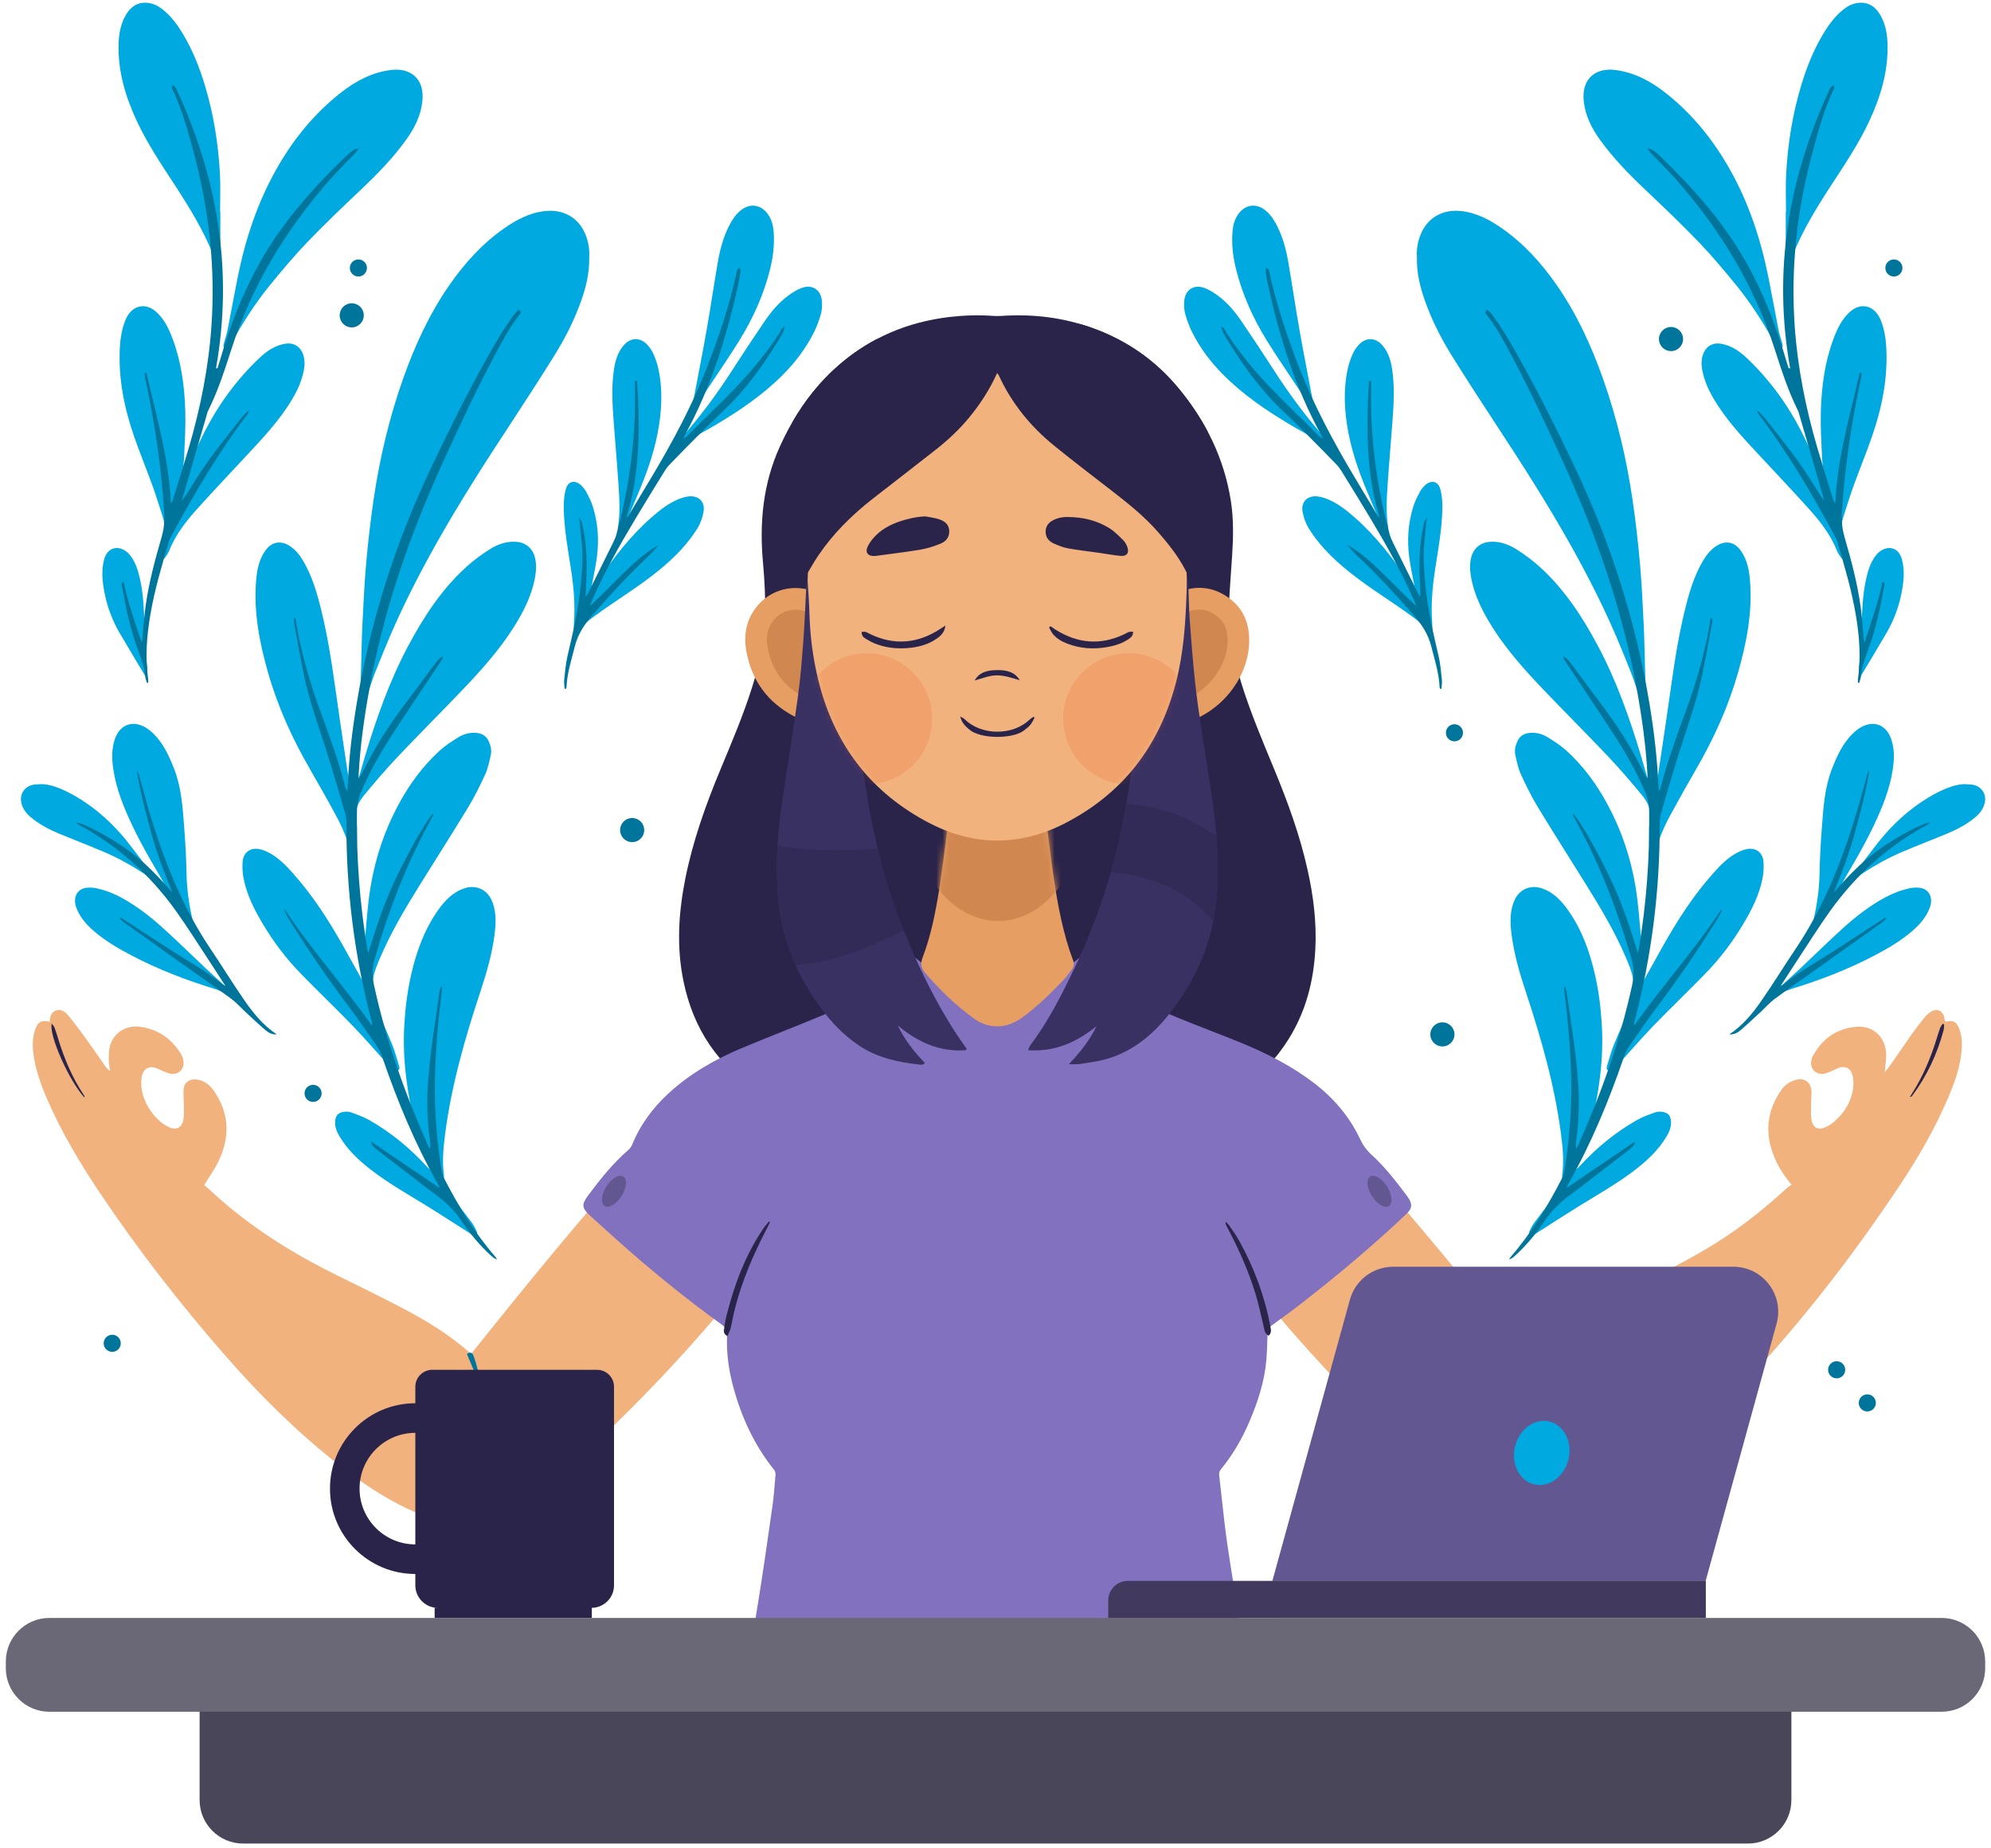 <svg xmlns="http://www.w3.org/2000/svg" width="320" height="297" viewBox="0 0 320 297" fill="none"><path d="M8.006 164.196C8.026 163.371 8.212 162.647 9.022 162.38C9.876 162.099 10.518 162.609 11.005 163.208C11.985 164.414 12.918 165.661 13.829 166.921C14.897 168.397 15.917 169.907 16.965 171.397C17.15 171.66 17.371 171.897 17.702 172.089C17.623 171.522 17.477 170.954 17.48 170.387C17.482 169.603 17.471 168.781 17.686 168.04C18.303 165.912 20.27 164.691 22.545 164.999C25.38 165.383 27.521 166.881 29.037 169.28C29.26 169.635 29.419 170.063 29.486 170.476C29.702 171.817 28.635 172.833 27.311 172.519C26.677 172.369 26.068 172.073 25.474 171.789C24 171.083 22.938 171.666 22.739 173.305C22.328 176.716 24.916 180.046 27.004 181.058C27.064 181.087 27.119 181.124 27.18 181.15C28.349 181.645 29.232 181.212 29.466 179.958C29.58 179.347 29.568 178.709 29.565 178.084C29.559 177.092 29.444 176.097 29.502 175.111C29.567 174.007 30.346 173.38 31.448 173.458C32.736 173.55 33.683 174.292 34.377 175.292C36.875 178.893 36.99 182.704 35.131 186.586C34.507 187.889 33.647 189.077 32.819 190.442C32.972 190.568 33.238 190.764 33.478 190.989C39.711 196.861 46.856 201.37 54.524 205.108C57.887 206.746 61.236 208.418 64.556 210.141C68.416 212.144 72.119 214.399 75.401 217.288C75.473 217.352 75.563 217.396 75.756 217.523C84.278 206.841 92.913 196.252 102.096 185.949C102.352 186.161 102.679 186.414 102.985 186.69C107.897 191.139 112.804 195.593 117.717 200.042C118.992 201.195 120.278 202.337 121.612 203.531C121.527 203.668 121.458 203.808 121.364 203.927C114.384 212.703 106.917 221.041 98.873 228.857C95.068 232.554 91.163 236.138 86.878 239.282C84.39 241.106 81.732 242.651 79.059 244.189C77.679 244.984 76.352 245.082 74.893 245.021C70.994 244.857 67.454 243.492 64.053 241.725C60.456 239.855 57.147 237.529 53.976 235.014C47.462 229.851 41.592 224.011 36.137 217.757C28.921 209.483 22.181 200.835 16.067 191.712C12.818 186.864 9.83 181.859 7.516 176.483C6.479 174.074 5.609 171.613 5.326 168.978C5.193 167.74 5.265 166.525 5.684 165.353C6.108 164.171 6.666 163.898 8.006 164.196Z" fill="#F2B27E"></path><path d="M302.929 172.289C303.332 171.779 303.607 171.463 303.845 171.122C304.981 169.492 306.092 167.844 307.241 166.223C307.911 165.279 308.618 164.357 309.349 163.459C309.636 163.106 310.002 162.789 310.392 162.554C311.332 161.986 312.267 162.425 312.499 163.503C312.541 163.695 312.548 163.895 312.57 164.079C312.647 164.114 312.708 164.169 312.758 164.159C313.972 163.926 314.462 164.176 314.894 165.315C315.454 166.788 315.38 168.31 315.155 169.826C314.819 172.103 314.029 174.247 313.134 176.353C311.013 181.34 308.308 186.014 305.312 190.509C297.339 202.47 288.528 213.774 278.55 224.138C274.202 228.654 269.594 232.895 264.528 236.608C261.051 239.156 257.467 241.526 253.445 243.173C250.463 244.393 247.398 245.102 244.168 245.049C243.357 245.036 242.577 244.969 241.965 244.344C241.899 244.277 241.793 244.248 241.704 244.204C235.981 241.364 231.024 237.448 226.333 233.176C218.776 226.296 211.766 218.885 205.144 211.106C203.043 208.639 201.023 206.103 198.93 203.555C205.575 197.752 211.886 191.658 218.486 185.919C227.642 196.211 236.295 206.787 244.843 217.525C245.066 217.366 245.232 217.269 245.374 217.144C248.224 214.631 251.409 212.603 254.754 210.837C258.385 208.922 262.069 207.11 265.737 205.266C270.267 202.989 274.744 200.62 278.89 197.68C281.84 195.588 284.617 193.283 287.281 190.839C287.473 190.663 287.723 190.546 287.957 190.394C286.384 188.537 285.298 186.661 284.673 184.527C283.672 181.109 284.314 177.967 286.332 175.099C286.866 174.341 287.659 173.798 288.582 173.535C289.937 173.148 290.989 173.823 291.137 175.221C291.203 175.84 291.093 176.475 291.093 177.102C291.093 178.057 291.002 179.032 291.162 179.962C291.391 181.3 292.288 181.683 293.517 181.084C293.959 180.868 294.387 180.592 294.76 180.272C296.455 178.819 297.561 177.011 297.849 174.776C297.928 174.165 297.883 173.514 297.764 172.907C297.513 171.616 296.491 171.152 295.294 171.694C294.635 171.995 293.977 172.335 293.282 172.515C292.183 172.799 291.139 172.052 291.082 170.961C291.059 170.521 291.172 170.016 291.387 169.632C292.938 166.877 295.27 165.205 298.452 164.988C301.164 164.803 303.142 166.768 303.149 169.496C303.15 170.342 303.02 171.186 302.929 172.289Z" fill="#F2B27E"></path><path d="M13.589 176.394C11.09 173.658 7.837 166.367 8.312 164.465C8.497 164.729 8.68 164.909 8.762 165.126C8.972 165.682 9.146 166.253 9.319 166.822C10.316 170.098 11.63 173.229 13.548 176.084C13.578 176.13 13.566 176.204 13.589 176.394Z" fill="#2B244A"></path><path d="M312.464 164.605C312.439 164.911 312.461 165.23 312.384 165.522C311.366 169.366 309.699 172.901 307.326 176.096C307.254 176.193 307.151 176.265 306.957 176.277C307.087 176.071 307.215 175.864 307.345 175.658C309.074 172.932 310.315 169.989 311.262 166.912C311.436 166.344 311.606 165.773 311.813 165.217C311.906 164.968 312.088 164.751 312.23 164.52C312.307 164.549 312.386 164.577 312.464 164.605Z" fill="#2B244A"></path><path d="M243.639 221.697C243.639 221.456 243.593 221.205 243.648 220.977C243.886 219.983 244.112 218.984 244.424 218.013C244.616 217.419 244.683 217.441 245.416 217.422C245.616 218.295 244.877 218.854 244.667 219.579C244.452 220.318 244.119 221.021 243.838 221.74C243.772 221.726 243.706 221.712 243.639 221.697Z" fill="#00759B"></path><path d="M75.047 217.572C75.629 217.137 75.951 217.437 76.108 217.867C76.399 218.668 76.636 219.493 76.845 220.321C76.959 220.768 76.969 221.242 77.025 221.704C76.948 221.72 76.87 221.737 76.793 221.754C76.211 220.36 75.629 218.966 75.047 217.572Z" fill="#00759B"></path><path d="M188.757 179.501C189.854 177.684 190.662 175.825 191.15 173.829C189.279 174.688 187.501 175.568 185.674 176.329C182.889 177.487 180.045 178.519 177.035 178.889C174.705 179.175 172.353 179.28 170.009 179.429C169.722 179.447 169.23 179.305 169.169 179.124C169.073 178.84 169.185 178.415 169.346 178.127C170.152 176.684 171.009 175.27 171.832 173.836C171.989 173.563 172.079 173.251 172.264 172.806C171.915 172.943 171.705 173.002 171.517 173.104C168.702 174.612 165.676 175.591 162.667 176.608C162.103 176.798 161.554 177.038 160.979 177.177C160.583 177.274 160.116 177.357 159.746 177.239C157.921 176.656 156.097 176.059 154.314 175.361C152.499 174.65 150.732 173.814 148.943 173.034C148.803 172.973 148.66 172.92 148.348 172.794C148.531 173.244 148.619 173.552 148.772 173.824C149.518 175.149 150.281 176.466 151.04 177.783C151.139 177.954 151.273 178.107 151.369 178.28C151.778 179.017 151.563 179.46 150.727 179.43C148.842 179.362 146.949 179.315 145.077 179.1C139.669 178.477 134.692 176.543 129.945 173.952C129.836 173.893 129.716 173.855 129.442 173.74C129.936 175.878 130.795 177.714 131.804 179.461C131.493 179.93 131.087 179.871 130.702 179.774C130.351 179.685 130.001 179.559 129.679 179.396C127.142 178.106 124.519 176.955 122.099 175.473C115.405 171.373 111.427 165.318 109.849 157.67C108.713 152.161 109.052 146.666 110.146 141.19C111.346 135.187 113.382 129.456 115.722 123.818C117.549 119.415 119.426 115.028 120.868 110.475C122.092 106.607 123.06 102.683 123.017 98.598C122.99 95.917 122.894 93.228 122.643 90.561C122.029 84.045 122.615 77.728 125.36 71.707C127.629 66.733 130.648 62.291 134.795 58.69C139.922 54.236 145.912 51.719 152.647 50.934C154.956 50.664 157.268 50.596 159.587 50.761C160.048 50.794 160.514 50.796 160.975 50.765C165.961 50.426 170.824 51.003 175.54 52.693C181.065 54.671 185.717 57.904 189.453 62.429C193.821 67.72 196.763 73.683 197.829 80.505C198.277 83.37 198.227 86.251 198.042 89.132C197.893 91.447 197.704 93.758 197.579 96.074C197.317 100.902 198.179 105.568 199.63 110.153C201.091 114.77 202.982 119.22 204.828 123.687C206.994 128.927 208.927 134.239 210.162 139.789C211.095 143.981 211.627 148.212 211.406 152.508C211.139 157.685 209.866 162.579 207.088 167.012C205.071 170.23 202.49 172.917 199.306 174.992C196.553 176.786 193.605 178.223 190.593 179.526C190.038 179.77 189.434 180.097 188.757 179.501Z" fill="#2B244A"></path><path d="M115.96 289.889H204.655C204.276 287.842 203.891 285.796 203.507 283.75C203.065 281.398 202.623 279.047 202.188 276.694C202.046 275.924 201.903 275.154 201.761 274.384C201.013 270.348 200.266 266.312 199.565 262.268C198.747 257.554 197.939 252.836 197.252 248.101C196.899 245.667 196.632 243.221 196.366 240.776C196.232 239.548 196.099 238.32 195.954 237.094C195.908 236.706 195.98 236.407 196.237 236.096C198.142 233.776 199.631 231.199 200.805 228.449C202.159 225.276 203.237 222.011 203.53 218.544C203.627 217.403 203.662 216.258 203.697 215.112C203.708 214.771 203.718 214.431 203.73 214.09C203.744 213.715 203.786 213.432 204.149 213.171C205.974 211.855 207.788 210.524 209.564 209.143C214.209 205.526 218.727 201.755 223.099 197.809C224.129 196.878 225.148 195.932 226.142 194.961C226.936 194.184 226.996 193.57 226.456 192.653C226.355 192.482 226.244 192.316 226.125 192.158C224.372 189.83 222.595 187.518 220.433 185.55C219.634 184.823 219.062 184.028 218.598 183.044C216.92 179.48 214.434 176.545 211.32 174.132C207.65 171.288 203.547 169.234 199.276 167.492C197.675 166.839 196.064 166.21 194.452 165.582C192.677 164.89 190.901 164.197 189.139 163.471C184.834 161.698 180.796 159.452 177.252 156.392C176.862 156.055 176.483 155.707 176.103 155.359C175.678 154.969 175.253 154.579 174.814 154.206C174.034 153.542 173.91 153.574 173.128 154.195C172.472 154.716 171.818 155.239 171.164 155.763C169.314 157.244 167.463 158.725 165.565 160.142C164.419 160.998 163.211 161.77 162.003 162.542C161.457 162.891 160.911 163.24 160.372 163.596C160.064 163.41 159.766 163.233 159.476 163.061C158.863 162.697 158.285 162.354 157.721 161.99C154.184 159.706 150.907 157.079 147.697 154.364C146.701 153.523 146.521 153.52 145.532 154.396C145.213 154.678 144.905 154.973 144.597 155.267C144.235 155.614 143.873 155.96 143.494 156.287C140.126 159.181 136.342 161.411 132.261 163.119C130.125 164.013 127.975 164.874 125.824 165.735C123.586 166.631 121.347 167.527 119.124 168.461C114.892 170.239 110.934 172.51 107.526 175.624C104.958 177.97 102.909 180.71 101.592 183.964C101.463 184.284 101.219 184.589 100.956 184.817C98.487 186.955 96.47 189.491 94.53 192.093C93.429 193.569 93.505 194.142 94.879 195.385C95.297 195.763 95.714 196.141 96.131 196.519C97.944 198.163 99.756 199.806 101.604 201.409C106.203 205.398 110.951 209.206 115.888 212.77C116.637 213.311 116.884 213.831 116.851 214.708C116.746 217.468 117.128 220.187 117.847 222.846C119.163 227.719 121.233 232.23 124.417 236.191C124.579 236.392 124.666 236.729 124.644 236.991C124.623 237.237 124.603 237.483 124.583 237.729C124.462 239.192 124.342 240.657 124.136 242.11C123.406 247.238 122.676 252.368 121.854 257.482C121.276 261.076 120.618 264.657 119.961 268.238C119.837 268.913 119.713 269.587 119.59 270.261C118.918 273.936 118.236 277.609 117.554 281.282C117.084 283.809 116.615 286.337 116.149 288.866C116.086 289.207 116.023 289.548 115.96 289.889Z" fill="#8271BE"></path><path d="M116.919 214.696C116.24 214.356 116.334 213.909 116.379 213.55C116.475 212.797 116.609 212.044 116.796 211.309C118.045 206.372 119.809 201.65 122.693 197.406C122.96 197.014 123.284 196.661 123.581 196.289C123.638 196.325 123.695 196.361 123.751 196.397C123.616 196.679 123.49 196.966 123.344 197.243C121.158 201.415 119.287 205.714 118.117 210.291C117.847 211.348 117.673 212.428 117.414 213.488C117.318 213.882 117.107 214.247 116.919 214.696Z" fill="#2B244A"></path><path d="M203.906 214.64C203.254 214.31 203.236 213.717 203.105 213.19C202.659 211.394 202.308 209.569 201.759 207.806C200.607 204.102 199.031 200.567 197.202 197.147C197.079 196.919 196.966 196.685 196.969 196.32C197.155 196.498 197.379 196.651 197.52 196.859C198.095 197.708 198.698 198.544 199.195 199.438C201.586 203.752 203.277 208.326 204.186 213.18C204.277 213.663 204.401 214.159 203.906 214.64Z" fill="#2B244A"></path><path d="M97.183 193.801C97.856 194.225 99.071 193.506 99.898 192.195C100.725 190.884 100.851 189.477 100.178 189.053C99.506 188.629 98.29 189.348 97.463 190.659C96.636 191.97 96.511 193.377 97.183 193.801Z" fill="#635791"></path><path d="M220.217 189.055C219.545 189.479 219.67 190.886 220.497 192.197C221.324 193.508 222.54 194.227 223.212 193.803C223.885 193.379 223.759 191.972 222.932 190.661C222.105 189.35 220.89 188.631 220.217 189.055Z" fill="#635791"></path><path d="M160.34 129.327C162.502 129.13 164.631 129.435 166.751 129.804C167.878 130 167.924 130.057 168.068 131.171C168.485 134.377 168.841 137.592 169.316 140.79C169.999 145.399 170.834 149.981 172.485 154.365C172.703 154.942 172.567 155.407 172.244 155.837C171.75 156.496 171.248 157.16 170.676 157.75C168.715 159.768 166.71 161.744 164.43 163.411C163.145 164.351 161.772 164.977 160.118 164.925C158.801 164.883 157.639 164.459 156.605 163.717C153.66 161.604 151.073 159.097 148.715 156.354C148.097 155.636 147.882 154.932 148.266 153.919C149.624 150.352 150.368 146.614 150.955 142.858C151.572 138.915 152.037 134.948 152.568 130.992C152.689 130.096 152.74 130.006 153.635 129.844C154.74 129.643 155.851 129.431 156.968 129.346C158.086 129.262 159.215 129.327 160.34 129.327Z" fill="#E79E63"></path><mask id="mask0_87_641" style="mask-type:luminance" maskUnits="userSpaceOnUse" x="148" y="129" width="25" height="36"><path d="M160.34 129.327C162.502 129.13 164.631 129.435 166.751 129.804C167.878 130 167.924 130.057 168.068 131.171C168.485 134.377 168.841 137.592 169.316 140.79C169.999 145.399 170.834 149.981 172.485 154.365C172.703 154.942 172.567 155.407 172.244 155.837C171.75 156.496 171.248 157.16 170.676 157.75C168.715 159.768 166.71 161.744 164.43 163.411C163.145 164.351 161.772 164.977 160.118 164.925C158.801 164.883 157.639 164.459 156.605 163.717C153.66 161.604 151.073 159.097 148.715 156.354C148.097 155.636 147.882 154.932 148.266 153.919C149.624 150.352 150.368 146.614 150.955 142.858C151.572 138.915 152.037 134.948 152.568 130.992C152.689 130.096 152.74 130.006 153.635 129.844C154.74 129.643 155.851 129.431 156.968 129.346C158.086 129.262 159.215 129.327 160.34 129.327Z" fill="white"></path></mask><g mask="url(#mask0_87_641)"><path d="M160.418 147.998C168.295 147.998 174.68 139.174 174.68 128.29C174.68 117.406 168.295 108.582 160.418 108.582C152.541 108.582 146.156 117.406 146.156 128.29C146.156 139.174 152.541 147.998 160.418 147.998Z" fill="#D18850"></path></g><path d="M135.249 116.783C132.715 116.956 130.023 116.387 127.52 115.049C123.388 112.84 120.861 109.411 119.983 104.806C119.584 102.714 119.724 100.654 120.774 98.749C122.622 95.397 126.257 93.824 129.963 94.758C131.123 95.049 132.22 95.488 133.172 96.253C133.764 96.727 134.145 97.281 134.316 98.034C135.149 101.705 135.977 105.377 136.882 109.03C137.42 111.207 138.098 113.35 138.714 115.508C138.75 115.635 138.807 115.756 138.837 115.885C138.973 116.46 138.84 116.659 138.236 116.758C138.042 116.79 137.84 116.783 137.642 116.783C136.946 116.785 136.25 116.783 135.249 116.783Z" fill="#E79E63"></path><path d="M134.36 113.334C132.613 113.334 130.815 112.866 129.159 111.981C125.962 110.271 124.078 107.711 123.4 104.155C123.113 102.653 123.247 101.469 123.82 100.43C124.681 98.868 126.151 97.973 127.853 97.973C128.267 97.973 128.691 98.027 129.113 98.133C129.923 98.337 130.509 98.592 130.951 98.934L131.1 99.591C131.864 102.959 132.654 106.441 133.502 109.866C133.793 111.041 134.12 112.2 134.451 113.333C134.42 113.334 134.39 113.334 134.36 113.334Z" fill="#D18850"></path><path d="M184.959 116.772C184.095 116.772 183.264 116.811 182.44 116.76C181.741 116.717 181.594 116.46 181.812 115.785C183.625 110.153 184.926 104.388 186.142 98.606C186.437 97.202 187.131 96.27 188.34 95.65C191.245 94.159 194.187 93.938 197.014 95.749C199.417 97.287 200.664 99.528 200.771 102.453C201.001 108.658 196.204 114.938 189.452 116.404C187.948 116.731 186.446 116.824 184.959 116.772Z" fill="#E79E63"></path><path d="M186.199 113.299C187.438 108.965 188.46 104.473 189.543 99.322C189.634 98.895 189.696 98.863 189.926 98.745C190.966 98.212 191.928 97.941 192.783 97.941C193.589 97.941 194.358 98.183 195.134 98.68C196.56 99.593 197.225 100.796 197.292 102.582C197.465 107.264 193.615 111.939 188.711 113.004C187.916 113.175 187.089 113.273 186.199 113.299Z" fill="#D18850"></path><path d="M190.85 92.777C190.909 93.292 190.982 93.707 191 94.124C191.078 95.973 191.087 97.825 191.221 99.669C191.457 102.928 191.714 106.186 192.058 109.435C192.344 112.125 192.738 114.804 193.138 117.479C193.674 121.068 194.3 124.644 194.814 128.236C195.14 130.519 195.403 132.816 195.563 135.116C195.707 137.189 195.732 139.276 195.705 141.354C195.617 147.988 193.828 154.128 190.22 159.717C188.563 162.283 186.71 164.689 184.352 166.661C181.756 168.831 178.8 170.219 175.43 170.682C174.743 170.777 174.061 170.924 173.371 170.999C172.932 171.047 172.482 171.008 171.792 171.008C173.621 169.062 175.159 167.176 176.22 164.909C173.049 167.483 169.56 169.053 165.242 168.759C165.374 168.444 165.425 168.197 165.562 168.015C168.569 164.028 170.78 159.588 172.912 155.102C174.616 151.514 176.087 147.834 177.339 144.066C179.092 138.788 180.366 133.392 181.231 127.902C182.325 120.96 183.353 114.009 184.461 107.07C184.94 104.069 185.618 101.106 186.593 98.218C186.782 97.656 186.904 97.072 187.07 96.501C187.493 95.053 189.201 93.331 190.85 92.777Z" fill="#3A3163"></path><path d="M155.22 168.764C151.003 169.068 147.468 167.455 144.283 164.771C145.368 167.053 146.899 168.997 148.628 170.792C148.378 171.215 148.002 171.094 147.71 171.061C144.401 170.693 141.192 170.023 138.323 168.175C136.149 166.776 134.324 165.018 132.733 163.016C129.65 159.141 127.355 154.845 126.072 150.041C125.344 147.317 124.966 144.542 124.918 141.721C124.905 140.93 124.772 140.138 124.801 139.351C124.928 135.92 125.14 132.495 125.657 129.096C126.537 123.323 127.474 117.558 128.268 111.773C128.695 108.67 128.918 105.536 129.154 102.41C129.35 99.809 129.424 97.2 129.568 94.595C129.6 94.015 129.699 93.438 129.764 92.882C129.908 92.859 129.987 92.82 130.034 92.843C131.595 93.655 132.929 94.7 133.508 96.448C135.164 101.453 136.155 106.605 136.918 111.809C137.627 116.639 138.363 121.466 139.1 126.292C140.317 134.253 142.223 142.036 145.257 149.514C147.649 155.41 150.39 161.133 153.915 166.452C154.383 167.16 154.889 167.842 155.378 168.536C155.325 168.613 155.272 168.688 155.22 168.764Z" fill="#3A3163"></path><path d="M195.56 135.117C195.544 134.894 195.516 134.671 195.498 134.448C193.55 132.965 191.395 131.754 189.099 130.895C186.493 129.921 183.775 129.39 181.013 129.188C180.384 132.892 179.57 136.554 178.539 140.164C181.322 140.383 184.058 140.962 186.666 142.012C189.843 143.293 192.75 145.392 195.003 147.996C195.437 145.841 195.672 143.627 195.702 141.354C195.729 139.277 195.704 137.19 195.56 135.117Z" fill="#322A57"></path><path d="M141.069 136.332C135.973 136.846 130.817 136.749 125.748 136.02C125.489 135.982 125.231 135.943 124.973 135.902C124.903 137.05 124.844 138.199 124.801 139.349C124.772 140.136 124.905 140.928 124.918 141.719C124.965 144.54 125.345 147.315 126.072 150.04C126.532 151.763 127.128 153.419 127.838 155.016C132.105 154.962 136.273 153.475 140.224 151.798C141.919 151.079 143.598 150.32 145.273 149.55C145.268 149.538 145.262 149.525 145.257 149.513C143.513 145.213 142.151 140.809 141.069 136.332Z" fill="#322A57"></path><path d="M129.805 93.292C129.89 89.67 130.148 86.067 130.938 82.533C131.457 80.213 132.023 77.879 132.847 75.655C135.222 69.243 139.64 64.606 145.707 61.535C148.069 60.34 150.509 59.303 153.096 58.672C155.296 58.134 157.533 57.953 159.793 57.939C162.117 57.925 164.433 57.989 166.707 58.505C167.865 58.767 169.015 59.097 170.132 59.499C172.658 60.409 175.131 61.457 177.385 62.934C182.819 66.497 186.554 71.314 188.439 77.599C190.151 83.308 190.899 89.127 190.714 95.05C190.559 99.978 190.25 104.903 188.994 109.718C186.336 119.903 180.435 127.561 171.06 132.347C163.933 135.985 156.599 135.973 149.479 132.313C140.012 127.446 134.091 119.679 131.532 109.354C130.637 105.742 130.185 102.069 130.086 98.348C130.041 96.66 129.901 94.976 129.805 93.292Z" fill="#F2B27E"></path><mask id="mask1_87_641" style="mask-type:luminance" maskUnits="userSpaceOnUse" x="129" y="57" width="62" height="79"><path d="M129.805 93.292C129.89 89.67 130.148 86.067 130.938 82.533C131.457 80.213 132.023 77.879 132.847 75.655C135.222 69.243 139.64 64.606 145.707 61.535C148.069 60.34 150.509 59.303 153.096 58.672C155.296 58.134 157.533 57.953 159.793 57.939C162.117 57.925 164.433 57.989 166.707 58.505C167.865 58.767 169.015 59.097 170.132 59.499C172.658 60.409 175.131 61.457 177.385 62.934C182.819 66.497 186.554 71.314 188.439 77.599C190.151 83.308 190.899 89.127 190.714 95.05C190.559 99.978 190.25 104.903 188.994 109.718C186.336 119.903 180.435 127.561 171.06 132.347C163.933 135.985 156.599 135.973 149.479 132.313C140.012 127.446 134.091 119.679 131.532 109.354C130.637 105.742 130.185 102.069 130.086 98.348C130.041 96.66 129.901 94.976 129.805 93.292Z" fill="white"></path></mask><g mask="url(#mask1_87_641)"><path opacity="0.2" d="M181.408 126.031C187.223 126.031 191.937 121.317 191.937 115.502C191.937 109.687 187.223 104.973 181.408 104.973C175.593 104.973 170.879 109.687 170.879 115.502C170.879 121.317 175.593 126.031 181.408 126.031Z" fill="#EE6122"></path></g><mask id="mask2_87_641" style="mask-type:luminance" maskUnits="userSpaceOnUse" x="129" y="57" width="62" height="79"><path d="M129.805 93.292C129.89 89.67 130.148 86.067 130.938 82.533C131.457 80.213 132.023 77.879 132.847 75.655C135.222 69.243 139.64 64.606 145.707 61.535C148.069 60.34 150.509 59.303 153.096 58.672C155.296 58.134 157.533 57.953 159.793 57.939C162.117 57.925 164.433 57.989 166.707 58.505C167.865 58.767 169.015 59.097 170.132 59.499C172.658 60.409 175.131 61.457 177.385 62.934C182.819 66.497 186.554 71.314 188.439 77.599C190.151 83.308 190.899 89.127 190.714 95.05C190.559 99.978 190.25 104.903 188.994 109.718C186.336 119.903 180.435 127.561 171.06 132.347C163.933 135.985 156.599 135.973 149.479 132.313C140.012 127.446 134.091 119.679 131.532 109.354C130.637 105.742 130.185 102.069 130.086 98.348C130.041 96.66 129.901 94.976 129.805 93.292Z" fill="white"></path></mask><g mask="url(#mask2_87_641)"><path opacity="0.2" d="M139.287 126.031C145.102 126.031 149.816 121.317 149.816 115.502C149.816 109.687 145.102 104.973 139.287 104.973C133.472 104.973 128.758 109.687 128.758 115.502C128.758 121.317 133.472 126.031 139.287 126.031Z" fill="#EE6122"></path></g><path d="M151.956 100.52C151.8 101.69 151.155 102.214 150.476 102.677C149.013 103.677 147.339 104.054 145.605 104.16C143.904 104.264 142.233 104.05 140.64 103.418C140.092 103.2 139.575 102.894 139.064 102.592C138.715 102.386 138.471 102.079 138.485 101.539C138.726 101.539 138.948 101.492 139.137 101.55C139.418 101.638 139.674 101.805 139.943 101.932C143.803 103.752 147.501 103.396 151.053 101.102C151.295 100.947 151.536 100.791 151.956 100.52Z" fill="#2B244A"></path><path d="M168.838 100.625C169.105 100.807 169.367 100.999 169.639 101.171C173.145 103.381 176.788 103.736 180.584 101.97C180.884 101.83 181.167 101.647 181.477 101.541C181.661 101.478 181.883 101.529 182.121 101.529C182.114 102.139 181.806 102.412 181.448 102.661C180.363 103.416 179.126 103.783 177.852 103.999C175.697 104.364 173.573 104.215 171.516 103.418C170.64 103.078 169.832 102.623 169.23 101.889C168.975 101.577 168.813 101.187 168.609 100.832C168.685 100.763 168.761 100.694 168.838 100.625Z" fill="#2B244A"></path><path d="M166.282 115.326C166.065 115.706 165.893 116.124 165.618 116.456C165.327 116.806 164.951 117.09 164.589 117.374C162.803 118.778 157.603 118.784 155.808 117.246C155.178 116.706 154.571 116.174 154.332 115.125C154.655 115.323 154.884 115.41 155.043 115.568C157.713 118.215 162.757 118.272 165.513 115.608C165.684 115.442 165.907 115.327 166.106 115.188C166.165 115.234 166.223 115.28 166.282 115.326Z" fill="#2B244A"></path><path d="M163.903 109.311C162.678 108.952 161.525 108.531 160.244 108.527C158.975 108.523 157.847 109.031 156.652 109.346C157.469 107.895 158.91 107.694 160.287 107.68C161.672 107.666 163.088 107.92 163.903 109.311Z" fill="#2B244A"></path><path d="M191.008 92.619C189.776 89.874 188.008 87.655 186.138 85.513C183.93 82.985 181.323 80.897 178.677 78.854C175.588 76.47 172.49 74.096 169.458 71.643C165.624 68.543 162.586 64.791 160.516 60.289C160.464 60.178 160.363 60.089 160.259 59.955C159.072 62.581 157.551 64.93 155.754 67.109C154.169 69.033 152.357 70.72 150.406 72.256C147.052 74.892 143.671 77.492 140.306 80.115C136.949 82.732 133.945 85.695 131.545 89.229C130.842 90.264 130.236 91.364 129.555 92.485C129.197 92.321 129.135 91.919 129.011 91.57C128.562 90.321 128.635 89.013 128.72 87.736C128.982 83.772 129.594 79.867 130.833 76.073C131.919 72.75 133.668 69.804 135.928 67.177C140.44 61.932 145.916 58.043 152.516 55.855C154.131 55.319 155.719 54.624 157.476 54.593C160.054 54.55 162.673 54.236 165.18 54.925C167.491 55.559 169.784 56.317 171.965 57.377C175.932 59.305 179.488 61.808 182.604 64.91C185.295 67.588 187.531 70.606 189.037 74.129C190.03 76.453 190.667 78.881 191.106 81.353C191.58 84.015 191.967 86.696 191.936 89.415C191.922 90.728 191.67 91.654 191.008 92.619Z" fill="#2B244A"></path><path d="M135.883 68.143C141.478 67.255 146.649 64.717 151.865 62.505C157.081 60.292 162.625 58.352 168.276 58.767C173.586 59.158 178.501 61.593 183.26 63.982C186.892 65.806 190.523 67.63 194.154 69.453C192.858 66.987 191.282 64.65 189.451 62.433C185.715 57.908 181.063 54.675 175.539 52.697C174.98 52.496 174.419 52.314 173.855 52.145C173.627 52.161 173.398 52.175 173.171 52.193C164.486 52.886 155.879 54.584 147.168 54.723C145.089 54.757 142.989 54.688 140.901 54.5C138.748 55.634 136.711 57.028 134.795 58.693C131.749 61.339 129.315 64.442 127.336 67.873C130.099 68.544 133.074 68.588 135.883 68.143Z" fill="#2B244A"></path><path d="M148.718 82.977C149.488 83.134 150.284 83.213 151.019 83.469C151.854 83.759 152.525 84.287 152.565 85.31C152.608 86.36 152.006 87.022 151.15 87.369C150.119 87.787 149.032 88.136 147.937 88.321C145.566 88.722 143.174 89 140.79 89.326C140.66 89.344 140.526 89.341 140.394 89.341C139.48 89.339 139.048 88.76 139.416 87.917C139.636 87.412 139.968 86.94 140.327 86.516C141.47 85.167 142.967 84.343 144.619 83.785C145.938 83.34 147.288 83.042 148.718 82.977Z" fill="#2B244A"></path><path d="M171.605 83.08C174.234 83.096 176.358 83.686 178.281 84.861C179.112 85.37 179.814 86.108 180.522 86.797C180.818 87.087 181.036 87.497 181.184 87.892C181.533 88.828 181.11 89.419 180.117 89.33C179.032 89.233 177.958 89.021 176.88 88.868C175.149 88.622 173.409 88.427 171.688 88.122C170.916 87.985 170.157 87.689 169.437 87.367C168.762 87.066 168.193 86.594 168.084 85.776C167.948 84.762 168.363 84.022 169.35 83.548C170.176 83.152 171.058 83.047 171.605 83.08Z" fill="#2B244A"></path><path d="M227.73 41.308C227.646 40.165 227.838 38.84 228.38 37.565C229.52 34.883 231.949 33.627 234.776 33.91C237.287 34.162 239.441 35.323 241.461 36.739C244.945 39.18 247.746 42.294 250.167 45.764C253.429 50.438 255.771 55.569 257.664 60.924C259.883 67.204 261.406 73.657 262.377 80.236C262.878 83.626 263.265 87.037 263.571 90.45C263.865 93.735 264.014 97.034 264.179 100.33C264.29 102.54 264.317 104.755 264.387 106.967C264.427 108.255 264.452 109.544 264.531 110.829C264.56 111.283 264.781 111.724 264.817 112.179C264.847 112.553 264.803 112.965 264.665 113.31C264.508 113.704 264.126 113.689 263.935 113.302C263.731 112.888 263.541 112.456 263.427 112.011C262.768 109.438 261.711 107.011 260.719 104.56C258.307 98.603 255.417 92.884 252.265 87.287C248.626 80.827 244.638 74.587 240.567 68.395C238.149 64.719 235.759 61.025 233.426 57.295C231.689 54.516 230.191 51.601 229.082 48.506C228.277 46.257 227.669 43.961 227.73 41.308Z" fill="#00A9E0"></path><path d="M265.924 128.248C266.253 126.066 266.59 123.885 266.913 121.701C267.506 117.686 268.114 113.673 268.673 109.653C269.205 105.825 269.838 102.015 270.744 98.257C271.434 95.394 272.245 92.565 273.774 90.009C274.323 89.093 274.992 88.277 275.913 87.699C277.334 86.809 278.75 87.066 279.741 88.422C280.837 89.923 281.144 91.684 281.279 93.472C281.655 98.451 280.716 103.269 279.365 108.019C277.811 113.486 275.485 118.625 272.64 123.539C271.165 126.087 269.722 128.653 268.326 131.243C267.355 133.047 266.581 134.942 266.068 136.937C266.014 137.147 265.785 137.432 265.599 137.464C265.234 137.525 265.093 137.189 265.088 136.876C265.059 135.527 265.054 134.177 265.042 132.828C265.042 132.796 265.059 132.764 265.07 132.733C265.759 130.788 265.04 129.148 263.84 127.702C262.11 125.616 260.347 123.551 258.486 121.584C255.049 117.954 251.504 114.427 248.054 110.81C245.087 107.698 242.214 104.502 239.899 100.851C238.276 98.292 236.918 95.621 236.406 92.593C236.228 91.541 236.193 90.49 236.491 89.449C236.906 88.002 238.047 87.136 239.539 87.056C241.136 86.969 242.558 87.517 243.842 88.342C245.142 89.178 246.404 90.111 247.544 91.153C251.453 94.725 254.312 99.085 256.788 103.725C259.807 109.381 261.927 115.387 263.76 121.506C264.385 123.595 264.961 125.699 265.563 127.795C265.606 127.944 265.675 128.086 265.733 128.23C265.795 128.237 265.86 128.243 265.924 128.248Z" fill="#00A9E0"></path><path d="M263.949 157.973C265.044 156.01 266.135 154.046 267.236 152.086C269.609 147.866 272.22 143.807 275.468 140.197C276.508 139.04 277.611 137.927 278.977 137.146C279.515 136.839 280.111 136.579 280.713 136.452C282.168 136.147 283.319 136.975 283.431 138.455C283.5 139.365 283.449 140.314 283.269 141.209C282.732 143.869 281.515 146.257 280.131 148.565C278.423 151.415 276.425 154.052 274.11 156.429C271.318 159.298 268.42 162.064 265.641 164.945C263.668 166.99 261.817 169.154 259.908 171.261C259.71 171.48 259.524 171.738 259.275 171.873C259.045 171.998 258.701 172.086 258.476 172.004C258.145 171.882 258.203 171.534 258.302 171.229C258.658 170.129 258.933 168.998 259.368 167.932C260.218 165.85 261.151 163.802 262.059 161.745C262.326 161.142 262.625 160.555 262.925 159.928C262.763 159.907 262.621 159.886 262.48 159.868C262.452 159.815 262.392 159.756 262.402 159.712C262.913 157.644 262.133 155.8 261.361 153.975C259.616 149.847 257.321 146.012 254.963 142.216C252.362 138.029 249.702 133.876 247.146 129.661C246.12 127.969 245.241 126.178 244.42 124.376C243.987 123.427 243.787 122.365 243.551 121.338C243.376 120.577 243.566 119.818 243.879 119.118C244.246 118.299 244.919 117.865 245.814 117.777C246.877 117.673 247.874 117.924 248.758 118.478C249.764 119.109 250.79 119.747 251.668 120.537C254.45 123.042 256.627 126.025 258.399 129.32C260.63 133.468 262.106 137.88 262.873 142.503C263.341 145.33 263.515 148.205 263.782 151.063C263.885 152.18 263.919 153.307 263.911 154.428C263.904 155.384 263.786 156.338 263.729 157.294C263.716 157.511 263.757 157.732 263.773 157.951C263.83 157.959 263.89 157.966 263.949 157.973Z" fill="#00A9E0"></path><path d="M251.194 190.483C251.145 189.806 251.021 189.286 251.086 188.79C251.366 186.636 251.182 184.496 250.908 182.367C249.892 174.466 247.71 166.851 245.211 159.313C244.254 156.426 243.404 153.504 242.984 150.482C242.761 148.882 242.644 147.265 243.054 145.671C243.16 145.258 243.316 144.85 243.508 144.47C244.312 142.877 245.981 142.183 247.693 142.716C249.596 143.309 250.894 144.671 252 146.226C254.244 149.377 255.517 152.952 256.364 156.686C256.963 159.329 257.296 162.009 257.451 164.725C257.765 170.226 257.009 175.586 255.683 180.902C255.118 183.162 254.197 185.28 253.347 187.429C253.291 187.571 253.261 187.722 253.168 188.045C253.479 187.77 253.664 187.635 253.816 187.47C256.54 184.497 259.615 181.952 263.127 179.966C264.038 179.452 265.049 179.103 266.037 178.743C266.392 178.613 266.828 178.608 267.207 178.668C268.171 178.821 268.529 179.315 268.57 180.306C268.605 181.142 268.301 181.858 267.894 182.551C266.578 184.788 264.726 186.514 262.687 188.073C259.839 190.251 256.719 192 253.68 193.879C251.374 195.304 249.103 196.788 246.816 198.245C246.677 198.334 246.545 198.464 246.394 198.496C246.221 198.533 245.97 198.547 245.864 198.451C245.759 198.354 245.717 198.069 245.782 197.931C246.022 197.423 246.267 196.905 246.602 196.461C247.973 194.637 249.376 192.837 250.769 191.029C250.946 190.795 251.13 190.565 251.194 190.483Z" fill="#00A9E0"></path><path d="M262.696 164.736C267.194 158.374 272.417 152.589 276.719 146.058C276.696 146.222 276.714 146.408 276.641 146.544C276.309 147.155 275.972 147.765 275.601 148.352C272.769 152.835 269.791 157.217 266.599 161.457C264.966 163.625 263.423 165.864 261.875 168.096C261.504 168.632 261.208 169.244 260.996 169.861C258.584 176.892 255.756 183.738 252.084 190.217C251.977 190.405 251.901 190.611 251.768 190.904C255.474 188.393 259.072 185.953 262.817 183.414C262.712 183.725 262.698 183.926 262.592 184.044C262.35 184.314 262.081 184.565 261.794 184.787C259.174 186.814 256.55 188.835 253.922 190.854C253.292 191.337 252.634 191.788 252.008 192.278C250.596 193.384 249.317 194.601 248.309 196.122C246.914 198.224 245.3 200.16 243.42 201.858C243.178 202.076 242.923 202.278 242.544 202.387C242.628 202.251 242.695 202.1 242.798 201.981C246.144 198.128 248.76 193.795 251.086 189.279C251.379 188.709 251.468 188.015 251.565 187.366C252.249 182.804 252.629 178.216 252.532 173.602C252.432 168.93 252.045 164.277 251.465 159.64C251.423 159.305 251.397 158.967 251.364 158.631C251.43 158.618 251.496 158.604 251.563 158.592C251.644 158.858 251.764 159.119 251.802 159.392C252.501 164.509 253.409 169.598 253.698 174.766C253.863 177.722 253.689 180.659 253.301 183.589C253.259 183.9 253.241 184.214 253.37 184.574C253.468 184.379 253.574 184.188 253.662 183.989C257.365 175.715 260.382 167.213 262.313 158.338C262.631 156.877 262.633 155.512 262.212 154.06C260.032 146.528 257.272 139.236 253.524 132.335C253.272 131.872 253.013 131.415 252.767 130.948C252.749 130.914 252.813 130.835 252.839 130.778C253.705 131.456 256.704 136.698 258.967 141.479C260.74 145.221 262.016 149.142 263.259 153.141C263.303 152.938 263.355 152.738 263.389 152.534C264.61 145.227 265.16 137.871 265.063 130.462C265.048 129.313 264.829 128.252 264.379 127.194C262.959 123.857 261.147 120.737 259.174 117.711C256.604 113.772 253.973 109.872 251.372 105.952C251.293 105.832 251.264 105.678 251.301 105.477C252.104 105.914 252.524 106.695 253.048 107.371C253.597 108.077 254.115 108.806 254.649 109.525C255.162 110.216 255.677 110.907 256.193 111.597C256.729 112.313 257.274 113.023 257.803 113.745C258.331 114.467 258.852 115.195 259.358 115.932C259.864 116.669 260.36 117.414 260.841 118.168C261.303 118.895 261.752 119.631 262.182 120.377C262.628 121.151 263.058 121.936 263.469 122.731C263.872 123.511 264.243 124.31 264.784 125.068C264.784 124.858 264.795 124.647 264.783 124.437C264.539 119.83 263.893 115.273 263.072 110.74C260.793 98.148 256.642 86.161 251.356 74.539C248.723 68.749 246.042 62.984 243.056 57.366C241.813 55.026 240.597 52.667 238.938 50.578C238.743 50.333 238.564 50.086 239.051 49.77C239.304 50.022 239.62 50.256 239.831 50.562C240.676 51.789 241.548 53.003 242.303 54.285C246.308 61.084 249.815 68.145 253.194 75.268C258.907 87.308 262.913 99.894 265.103 113.046C265.849 117.526 266.379 122.032 266.559 126.575C266.564 126.701 266.588 126.827 266.622 127.126C266.758 126.89 266.844 126.794 266.872 126.685C267.977 122.344 269.518 118.147 271.059 113.951C272.569 109.842 273.773 105.645 274.606 101.345C274.734 100.684 274.825 100.017 274.935 99.354C275.016 99.355 275.098 99.356 275.179 99.358C275.179 99.589 275.215 99.827 275.173 100.051C274.656 102.849 274.17 105.653 273.589 108.437C272.6 113.181 270.86 117.706 269.445 122.326C268.601 125.08 267.785 127.843 266.987 130.61C266.833 131.142 266.753 131.716 266.755 132.27C266.794 142.997 265.479 153.55 262.757 163.927C262.698 164.148 262.659 164.375 262.617 164.6C262.609 164.621 262.642 164.65 262.696 164.736Z" fill="#00759B"></path><path d="M293.222 76.833C293.09 75.691 292.889 74.552 292.837 73.407C292.726 70.962 292.579 68.512 292.651 66.07C292.766 62.13 293.278 58.233 294.662 54.505C295.263 52.884 295.99 51.325 297.304 50.13C298.941 48.643 300.975 48.985 302.026 50.922C302.152 51.154 302.265 51.395 302.358 51.642C302.872 53.016 303.098 54.439 303.173 55.904C303.423 60.83 302.471 65.56 300.864 70.174C299.92 72.89 298.823 75.552 297.846 78.256C297.262 79.872 296.777 81.523 296.244 83.158C295.838 84.401 296.041 85.639 296.282 86.872C296.403 87.487 296.593 88.089 296.725 88.702C296.779 88.956 296.814 89.237 296.761 89.485C296.728 89.637 296.533 89.807 296.374 89.861C296.264 89.898 296.035 89.794 295.956 89.683C295.69 89.307 295.405 88.925 295.238 88.5C294.178 85.798 292.385 83.589 290.473 81.477C287.899 78.635 285.265 75.847 282.651 73.041C280.419 70.646 278.181 68.256 276.345 65.529C275.1 63.681 274.028 61.749 273.604 59.524C273.434 58.636 273.417 57.751 273.738 56.888C274.216 55.609 275.293 55.009 276.643 55.243C278.316 55.533 279.637 56.474 280.817 57.599C284.443 61.056 287.357 65.057 289.618 69.517C290.739 71.727 291.717 74.01 292.758 76.259C292.851 76.459 292.935 76.665 293.023 76.868C293.088 76.857 293.155 76.845 293.222 76.833Z" fill="#00A9E0"></path><path d="M285.991 56.201C285.76 55.897 285.492 55.621 285.312 55.295C283.468 51.958 281.432 48.741 279.017 45.789C277.093 43.438 275.139 41.097 273.034 38.909C270.236 36.002 267.313 33.213 264.382 30.439C261.758 27.956 259.245 25.377 257.138 22.439C255.797 20.571 254.767 18.544 254.539 16.191C254.182 12.514 256.594 10.883 259.536 11.239C262.621 11.612 265.261 13.013 267.664 14.902C271.99 18.302 275.379 22.5 278.061 27.279C281.1 32.693 283.012 38.517 284.231 44.581C284.791 47.366 285.288 50.163 285.84 52.948C285.986 53.692 286.216 54.421 286.437 55.148C286.554 55.528 286.614 55.856 285.991 56.201Z" fill="#00A9E0"></path><path d="M287.056 33.998C287.056 32.012 286.97 30.02 287.073 28.038C287.328 23.144 288.094 18.329 289.522 13.627C290.392 10.767 291.49 8.012 293.033 5.445C293.941 3.934 294.98 2.526 296.39 1.435C297.082 0.9 297.856 0.536 298.737 0.455C300.361 0.305 301.466 1.125 302.226 2.447C303.032 3.851 303.318 5.406 303.367 7.015C303.502 11.42 302.276 15.507 300.443 19.441C298.747 23.082 296.508 26.407 294.319 29.762C292.002 33.31 289.79 36.918 288.19 40.864C288.056 41.196 288.02 41.755 287.467 41.644C286.955 41.542 287.028 41.021 287.025 40.65C287.004 38.432 287.014 36.215 287.014 33.998C287.029 33.998 287.043 33.998 287.056 33.998Z" fill="#00A9E0"></path><path d="M298.773 109.144C298.773 108.308 298.695 107.652 298.788 107.021C299.113 104.825 299.127 102.616 299.205 100.405C299.292 97.937 299.384 95.46 299.928 93.033C300.217 91.739 300.595 90.472 301.398 89.383C301.573 89.146 301.767 88.91 301.995 88.726C303.505 87.504 305.184 88.016 305.686 89.887C306.167 91.684 305.975 93.494 305.622 95.289C305.172 97.579 304.353 99.739 303.18 101.751C301.77 104.173 300.313 106.568 298.773 109.144Z" fill="#00A9E0"></path><path d="M287.718 59.188C284.905 43.458 287.471 28.513 294.141 14.169C294.232 13.973 294.465 13.842 294.632 13.68C294.687 13.714 294.744 13.749 294.799 13.783C294.79 13.933 294.827 14.104 294.767 14.229C293.082 17.746 292.1 21.5 291.115 25.243C288.771 34.154 287.811 43.216 288.451 52.42C288.913 59.055 290.209 65.544 292.077 71.92C292.878 74.652 293.737 77.367 294.574 80.089C294.657 80.36 294.771 80.622 294.968 80.888C295.267 73.685 297.323 66.847 298.897 59.914C298.996 59.925 299.094 59.937 299.194 59.948C299.168 60.209 299.167 60.476 299.112 60.731C297.76 66.951 296.789 73.23 296.239 79.572C296.151 80.595 296.107 81.622 296.04 82.647C295.96 83.912 296.116 85.131 296.475 86.364C297.537 90.02 298.526 93.702 299.043 97.485C299.261 99.091 299.367 100.713 299.522 102.328C299.55 102.616 299.561 102.905 299.668 103.214C300.736 100.004 301.876 96.824 302.565 93.484C303.025 93.658 302.881 93.947 302.839 94.183C302.197 97.703 301.479 101.204 300.208 104.564C299.704 105.897 299.228 107.233 299.094 108.67C299.06 109.034 298.91 109.389 298.813 109.749C298.75 109.735 298.687 109.721 298.624 109.708C298.615 109.555 298.58 109.398 298.602 109.25C299.117 105.737 298.858 102.248 298.266 98.772C297.592 94.813 296.452 90.971 295.324 87.126C295.203 86.719 295 86.329 294.796 85.952C291.128 79.189 287.241 72.566 282.559 66.439C282.473 66.326 282.437 66.175 282.463 65.982C283.391 66.725 284.044 67.7 284.774 68.605C285.544 69.558 286.294 70.529 287.04 71.502C287.765 72.448 288.497 73.392 289.183 74.367C289.888 75.368 290.56 76.396 291.214 77.432C291.847 78.436 292.439 79.466 293.177 80.436C293.108 80.17 293.046 79.901 292.97 79.637C291.724 75.345 290.477 71.053 289.229 66.762C289.156 66.508 289.102 66.242 288.985 66.008C287.395 62.825 286.313 59.445 285.227 56.076C281.953 45.914 276.533 37.006 269.535 29.015C268.161 27.448 266.66 25.994 265.224 24.482C265.098 24.351 265.011 24.182 264.766 23.829C265.18 23.948 265.409 23.958 265.564 24.07C265.994 24.377 266.422 24.698 266.801 25.065C272.083 30.175 276.956 35.611 280.597 42.059C283.398 47.021 285.447 52.282 287.028 57.739C287.165 58.213 287.32 58.682 287.466 59.153C287.55 59.165 287.633 59.176 287.718 59.188Z" fill="#00759B"></path><path d="M227.499 95.029C227.132 93.061 226.728 91.319 226.497 89.553C226.131 86.765 226.315 83.992 227.181 81.301C227.432 80.52 227.817 79.776 228.198 79.044C228.393 78.67 228.683 78.328 228.988 78.03C229.982 77.053 231.135 77.281 231.499 78.623C231.763 79.595 231.838 80.648 231.822 81.663C231.767 85.018 231.145 88.314 230.639 91.62C230.211 94.412 229.978 97.21 230.183 100.036C230.221 100.563 230.218 101.097 230.179 101.625C230.165 101.82 229.993 102.003 229.893 102.192C229.72 102.068 229.443 101.976 229.392 101.813C228.997 100.549 227.978 99.817 227.009 99.098C225.334 97.854 223.588 96.707 221.861 95.534C218.622 93.333 215.434 91.064 212.794 88.138C211.89 87.135 211.05 86.048 210.339 84.901C209.863 84.133 209.548 83.216 209.369 82.323C209.04 80.691 210.088 79.59 211.748 79.769C212.392 79.839 213.039 80.064 213.637 80.328C215.136 80.99 216.411 82.001 217.638 83.072C221.038 86.037 223.777 89.564 226.298 93.276C226.668 93.819 227.041 94.359 227.499 95.029Z" fill="#00A9E0"></path><path d="M211.263 66.127C210.456 66.1 210.198 65.7 210.105 65.246C209.893 64.202 209.29 63.375 208.727 62.519C207.014 59.92 205.236 57.361 203.601 54.714C201.381 51.119 199.65 47.294 198.639 43.17C198.147 41.16 197.916 39.13 198.105 37.062C198.191 36.124 198.44 35.237 198.984 34.456C200.119 32.827 201.934 32.586 203.452 33.862C204.279 34.558 204.839 35.455 205.313 36.412C206.219 38.24 206.728 40.196 207.072 42.189C207.698 45.81 208.226 49.447 208.864 53.066C209.525 56.814 210.271 60.547 210.973 64.289C211.081 64.863 211.156 65.442 211.263 66.127Z" fill="#00A9E0"></path><path d="M213.291 71.708C212.769 71.378 212.259 71.029 211.724 70.722C210.26 69.881 208.769 69.088 207.321 68.223C203.445 65.91 199.727 63.381 196.535 60.153C194.565 58.161 192.893 55.945 191.632 53.442C191.159 52.504 190.789 51.498 190.502 50.486C190.317 49.833 190.286 49.107 190.331 48.423C190.445 46.625 191.823 45.657 193.517 46.247C194.342 46.535 195.119 47.038 195.826 47.567C197.296 48.667 198.475 50.071 199.503 51.578C201.312 54.231 203.088 56.906 204.824 59.608C206.975 62.958 209.329 66.151 211.899 69.189C212.508 69.91 213.117 70.634 213.471 71.52C213.411 71.582 213.351 71.645 213.291 71.708Z" fill="#00A9E0"></path><path d="M222.752 85.912C222.657 85.79 222.53 85.682 222.472 85.544C221.729 83.778 221.013 81.999 220.254 80.238C218.772 76.797 217.444 73.305 216.732 69.611C216.062 66.135 215.861 62.645 216.638 59.159C216.817 58.358 217.1 57.566 217.438 56.817C217.677 56.285 218.029 55.773 218.437 55.354C219.594 54.167 221.074 54.227 222.168 55.473C223.193 56.641 223.575 58.08 223.782 59.571C224.156 62.245 224.004 64.925 223.808 67.602C223.557 71.034 223.251 74.464 223.022 77.898C222.87 80.175 222.731 82.459 223.113 84.735C223.174 85.099 223.048 85.495 223.009 85.876C222.924 85.888 222.838 85.9 222.752 85.912Z" fill="#00A9E0"></path><path d="M220.366 61.176C220.366 61.623 220.373 62.07 220.365 62.517C220.249 68.806 220.901 75.02 222.19 81.17C222.522 82.756 222.949 84.323 223.362 85.891C223.479 86.335 223.672 86.763 223.875 87.177C225.22 89.911 226.577 92.638 227.931 95.367C228.014 95.534 228.104 95.697 228.304 95.83C228.254 94.596 228.188 93.361 228.156 92.125C228.09 89.602 228.235 87.092 228.761 84.616C228.858 84.157 228.895 83.649 229.304 83.296C229.169 84.71 229.043 86.082 228.904 87.454C228.688 89.578 228.887 91.692 229.075 93.801C229.429 97.737 230.311 101.577 231.214 105.416C231.508 106.665 231.607 107.965 231.747 109.246C231.797 109.716 231.706 110.201 231.68 110.679C231.611 110.687 231.544 110.695 231.475 110.703C231.44 110.606 231.376 110.509 231.373 110.411C231.279 108.172 230.584 106.061 230.05 103.909C229.553 101.909 228.49 100.308 227.165 98.801C224.384 95.64 221.561 92.521 218.478 89.645C217.788 89.002 217.152 88.302 216.541 87.567C218.721 88.757 220.513 90.445 222.274 92.155C224.048 93.876 225.749 95.673 227.613 97.373C227.484 97.048 227.366 96.719 227.225 96.4C225.253 91.9 222.85 87.628 220.331 83.42C218.816 80.89 217.266 78.381 215.716 75.872C215.44 75.424 215.129 74.981 214.765 74.605C212.966 72.749 211.154 70.907 209.326 69.081C208.178 67.933 206.997 66.817 205.824 65.694C202.369 62.391 199.66 58.513 197.174 54.464C196.818 53.885 196.435 53.305 196.293 52.506C196.942 52.746 196.965 53.346 197.265 53.721C197.615 54.161 197.896 54.653 198.219 55.114C198.524 55.548 198.84 55.974 199.158 56.398C199.478 56.821 199.804 57.239 200.133 57.655C200.484 58.096 200.837 58.534 201.199 58.966C201.539 59.372 201.89 59.77 202.242 60.167C202.593 60.565 202.947 60.959 203.307 61.348C203.689 61.762 204.076 62.171 204.467 62.577C204.834 62.959 205.207 63.337 205.58 63.714C205.953 64.091 206.328 64.466 206.704 64.84C207.103 65.237 207.504 65.633 207.907 66.028C208.285 66.4 208.666 66.769 209.046 67.14C209.424 67.511 209.804 67.88 210.182 68.254C210.581 68.651 210.983 69.046 211.375 69.45C211.743 69.83 212.099 70.221 212.605 70.515C212.493 70.265 212.397 70.007 212.267 69.767C208.141 62.193 205.604 54.059 203.767 45.678C203.618 45 203.517 44.31 203.419 43.622C203.395 43.456 203.474 43.276 203.513 43.066C204.017 43.2 203.991 43.589 204.053 43.877C205.139 48.874 206.756 53.707 208.579 58.474C211.05 64.932 214.305 70.999 217.852 76.917C219.027 78.878 220.203 80.838 221.381 82.797C221.464 82.935 221.572 83.059 221.755 83.171C219.79 76.936 219.63 70.535 219.869 64.097C219.905 63.121 219.991 62.147 220.054 61.171C220.157 61.17 220.261 61.173 220.366 61.176Z" fill="#00759B"></path><path d="M291.398 148.873C291.414 148.572 291.381 148.218 291.457 147.889C292.033 145.406 292.401 142.905 292.445 140.345C292.488 137.806 292.641 135.266 292.835 132.733C293.071 129.645 293.277 126.546 294.416 123.605C295.234 121.493 296.167 119.457 297.813 117.845C298.232 117.435 298.719 117.06 299.237 116.788C301.256 115.735 303.149 116.522 303.924 118.668C304.518 120.309 304.46 121.989 304.206 123.663C303.73 126.795 302.553 129.701 301.212 132.548C299.406 136.383 297.169 139.98 295.06 143.646C294.121 145.279 293.146 146.892 292.187 148.513C292.039 148.763 291.932 149.083 291.398 148.873Z" fill="#00A9E0"></path><path d="M285.945 159.433C285.694 158.988 285.892 158.779 286.126 158.567C287.224 157.568 288.329 156.576 289.411 155.559C290.857 154.2 292.278 152.814 293.722 151.453C295.839 149.457 297.96 147.465 300.371 145.816C302.375 144.447 304.474 143.258 306.878 142.747C307.419 142.632 308.004 142.595 308.551 142.663C310.056 142.85 310.752 144.254 310.166 145.846C309.601 147.38 308.554 148.562 307.339 149.613C305.527 151.183 303.471 152.38 301.363 153.493C297.022 155.785 292.456 157.525 287.77 158.963C287.454 159.059 287.156 159.217 286.837 159.299C286.534 159.378 286.215 159.395 285.945 159.433Z" fill="#00A9E0"></path><path d="M316.037 126.02C316.4 126.048 316.77 126.039 317.123 126.112C318.553 126.407 319.341 127.694 318.975 129.102C318.741 130 318.206 130.707 317.512 131.294C316.109 132.482 314.494 133.315 312.808 134.011C310.428 134.995 308.022 135.916 305.655 136.926C303.461 137.861 301.381 139.02 299.384 140.323C299.08 140.521 298.762 140.704 298.429 140.84C298.324 140.884 298.115 140.785 298.016 140.687C297.958 140.631 297.987 140.428 298.042 140.327C298.135 140.155 298.28 140.012 298.402 139.856C299.31 138.681 300.232 137.518 301.121 136.329C303.767 132.792 306.916 129.812 310.797 127.666C312.64 126.647 314.595 125.904 316.037 126.02Z" fill="#00A9E0"></path><path d="M277.945 166.212C280.156 164.762 281.75 162.768 283.197 160.672C285.06 157.975 286.778 155.178 288.608 152.458C292.848 146.16 295.69 139.224 297.957 132.03C298.754 129.506 299.404 126.938 300.124 124.389C300.182 124.185 300.257 123.986 300.429 123.812C299.922 127.197 299.03 130.492 298.133 133.783C297.238 137.068 296.041 140.251 294.723 143.416C296.86 140.974 299.074 138.635 301.696 136.721C304.647 134.567 309.096 132.163 310.252 132.164C310.068 132.309 309.957 132.424 309.824 132.496C303.524 135.884 298.337 140.545 294.181 146.338C292.31 148.946 290.607 151.676 288.836 154.357C287.984 155.648 287.153 156.953 286.203 158.421C286.478 158.277 286.594 158.239 286.681 158.167C288.621 156.547 290.797 155.281 292.932 153.947C296.273 151.86 299.555 149.679 302.864 147.541C302.932 147.496 303.023 147.486 303.211 147.59C302.957 147.814 302.721 148.063 302.447 148.257C298.917 150.78 295.383 153.296 291.847 155.81C289.633 157.384 287.393 158.921 285.209 160.535C284.417 161.119 283.762 161.886 283.034 162.559C281.941 163.568 280.859 164.591 279.731 165.561C279.236 165.983 278.638 166.281 277.945 166.212Z" fill="#00759B"></path><path d="M94.699 41.308C94.782 40.165 94.59 38.84 94.049 37.565C92.908 34.883 90.479 33.627 87.652 33.91C85.141 34.162 82.988 35.323 80.967 36.739C77.483 39.18 74.682 42.294 72.261 45.764C68.999 50.438 66.657 55.569 64.764 60.924C62.544 67.204 61.023 73.657 60.05 80.236C59.55 83.626 59.163 87.037 58.857 90.45C58.563 93.735 58.415 97.034 58.249 100.33C58.138 102.54 58.111 104.755 58.042 106.967C58.001 108.255 57.976 109.544 57.896 110.829C57.868 111.283 57.646 111.724 57.61 112.179C57.581 112.553 57.625 112.965 57.763 113.31C57.92 113.704 58.301 113.689 58.493 113.302C58.697 112.888 58.887 112.456 59.001 112.011C59.66 109.438 60.716 107.011 61.709 104.56C64.121 98.603 67.01 92.884 70.162 87.287C73.802 80.827 77.79 74.587 81.861 68.395C84.277 64.719 86.668 61.025 89 57.295C90.738 54.516 92.236 51.601 93.345 48.506C94.151 46.257 94.76 43.961 94.699 41.308Z" fill="#00A9E0"></path><path d="M56.506 128.248C56.176 126.066 55.84 123.885 55.518 121.701C54.924 117.686 54.316 113.673 53.757 109.653C53.225 105.825 52.592 102.015 51.685 98.257C50.995 95.394 50.185 92.565 48.655 90.009C48.107 89.093 47.438 88.277 46.516 87.699C45.096 86.809 43.679 87.066 42.688 88.422C41.591 89.923 41.284 91.684 41.15 93.472C40.774 98.451 41.712 103.269 43.064 108.019C44.619 113.486 46.944 118.625 49.79 123.539C51.265 126.087 52.709 128.653 54.104 131.243C55.076 133.047 55.848 134.942 56.362 136.937C56.416 137.147 56.646 137.432 56.83 137.464C57.196 137.525 57.336 137.189 57.343 136.876C57.37 135.527 57.376 134.177 57.389 132.828C57.389 132.796 57.371 132.764 57.359 132.733C56.67 130.788 57.39 129.148 58.59 127.702C60.32 125.616 62.082 123.551 63.944 121.584C67.381 117.954 70.926 114.427 74.377 110.81C77.344 107.698 80.217 104.502 82.531 100.851C84.155 98.292 85.513 95.621 86.025 92.593C86.202 91.541 86.237 90.49 85.938 89.449C85.524 88.002 84.383 87.136 82.891 87.056C81.294 86.969 79.872 87.517 78.588 88.342C77.288 89.178 76.027 90.111 74.887 91.153C70.977 94.725 68.119 99.085 65.642 103.725C62.622 109.381 60.503 115.387 58.67 121.506C58.045 123.595 57.469 125.699 56.868 127.795C56.825 127.944 56.755 128.086 56.697 128.23C56.634 128.237 56.57 128.243 56.506 128.248Z" fill="#00A9E0"></path><path d="M58.481 157.973C57.385 156.01 56.295 154.046 55.193 152.086C52.821 147.866 50.209 143.807 46.961 140.197C45.921 139.04 44.818 137.927 43.452 137.146C42.915 136.839 42.318 136.579 41.716 136.452C40.262 136.147 39.111 136.975 38.998 138.455C38.929 139.365 38.98 140.314 39.16 141.209C39.697 143.869 40.914 146.257 42.297 148.565C44.006 151.415 46.004 154.052 48.319 156.429C51.112 159.298 54.01 162.064 56.788 164.945C58.761 166.99 60.613 169.154 62.521 171.261C62.719 171.48 62.906 171.738 63.154 171.873C63.384 171.998 63.729 172.086 63.953 172.004C64.284 171.882 64.226 171.534 64.127 171.229C63.772 170.129 63.497 168.998 63.061 167.932C62.211 165.85 61.278 163.802 60.37 161.745C60.104 161.142 59.804 160.555 59.504 159.928C59.667 159.907 59.807 159.886 59.949 159.868C59.977 159.815 60.037 159.756 60.027 159.712C59.517 157.644 60.297 155.8 61.068 153.975C62.813 149.847 65.108 146.012 67.466 142.216C70.068 138.029 72.728 133.876 75.284 129.661C76.31 127.969 77.189 126.178 78.01 124.376C78.442 123.427 78.643 122.365 78.879 121.338C79.053 120.577 78.865 119.818 78.551 119.118C78.184 118.299 77.511 117.865 76.614 117.777C75.552 117.673 74.556 117.924 73.671 118.478C72.665 119.109 71.639 119.747 70.761 120.537C67.98 123.042 65.802 126.025 64.03 129.32C61.799 133.468 60.324 137.88 59.558 142.503C59.089 145.33 58.914 148.205 58.649 151.063C58.545 152.18 58.511 153.307 58.519 154.428C58.526 155.384 58.644 156.338 58.701 157.294C58.714 157.511 58.673 157.732 58.657 157.951C58.599 157.959 58.54 157.966 58.481 157.973Z" fill="#00A9E0"></path><path d="M71.236 190.483C71.286 189.806 71.409 189.286 71.345 188.79C71.064 186.636 71.249 184.496 71.523 182.367C72.538 174.466 74.72 166.851 77.219 159.313C78.176 156.426 79.026 153.504 79.447 150.482C79.67 148.882 79.787 147.265 79.377 145.671C79.271 145.258 79.116 144.85 78.924 144.47C78.118 142.877 76.451 142.183 74.739 142.716C72.836 143.309 71.538 144.671 70.432 146.226C68.187 149.377 66.915 152.952 66.068 156.686C65.469 159.329 65.136 162.009 64.981 164.725C64.667 170.226 65.422 175.586 66.749 180.902C67.314 183.162 68.234 185.28 69.085 187.429C69.141 187.571 69.172 187.722 69.264 188.045C68.952 187.77 68.768 187.635 68.617 187.47C65.892 184.497 62.817 181.952 59.304 179.966C58.394 179.452 57.383 179.103 56.395 178.743C56.041 178.613 55.604 178.608 55.225 178.668C54.261 178.821 53.903 179.315 53.862 180.306C53.828 181.142 54.131 181.858 54.538 182.551C55.853 184.788 57.705 186.514 59.745 188.073C62.593 190.251 65.713 192 68.752 193.879C71.059 195.304 73.33 196.788 75.616 198.245C75.755 198.334 75.887 198.464 76.038 198.496C76.21 198.533 76.463 198.547 76.568 198.451C76.672 198.353 76.715 198.069 76.65 197.931C76.41 197.423 76.165 196.905 75.83 196.461C74.459 194.637 73.056 192.837 71.663 191.029C71.485 190.795 71.3 190.565 71.236 190.483Z" fill="#00A9E0"></path><path d="M59.734 164.736C55.236 158.374 50.013 152.589 45.711 146.058C45.735 146.222 45.715 146.408 45.79 146.544C46.121 147.155 46.458 147.765 46.829 148.352C49.662 152.835 52.64 157.217 55.831 161.457C57.464 163.625 59.007 165.864 60.555 168.096C60.926 168.632 61.222 169.244 61.434 169.861C63.846 176.892 66.674 183.738 70.347 190.217C70.453 190.405 70.529 190.611 70.662 190.904C66.956 188.393 63.358 185.953 59.613 183.414C59.719 183.725 59.733 183.926 59.838 184.044C60.08 184.314 60.35 184.565 60.637 184.787C63.256 186.814 65.881 188.835 68.508 190.854C69.139 191.337 69.796 191.788 70.422 192.278C71.835 193.384 73.114 194.601 74.122 196.122C75.516 198.224 77.131 200.16 79.011 201.858C79.253 202.076 79.507 202.278 79.887 202.387C79.803 202.251 79.736 202.1 79.633 201.981C76.287 198.128 73.671 193.795 71.345 189.279C71.052 188.709 70.963 188.015 70.866 187.366C70.182 182.804 69.802 178.216 69.9 173.602C69.999 168.93 70.385 164.277 70.967 159.64C71.008 159.305 71.034 158.967 71.068 158.631C71.001 158.618 70.935 158.604 70.868 158.592C70.787 158.858 70.667 159.119 70.63 159.392C69.931 164.509 69.023 169.598 68.733 174.766C68.568 177.722 68.742 180.659 69.131 183.589C69.172 183.9 69.191 184.214 69.062 184.574C68.964 184.379 68.859 184.188 68.77 183.989C65.067 175.715 62.05 167.213 60.12 158.338C59.801 156.877 59.8 155.512 60.22 154.06C62.4 146.528 65.161 139.236 68.909 132.335C69.16 131.872 69.419 131.415 69.665 130.948C69.683 130.914 69.619 130.835 69.593 130.778C68.727 131.456 65.729 136.698 63.465 141.479C61.693 145.221 60.417 149.142 59.173 153.141C59.129 152.938 59.078 152.738 59.044 152.534C57.823 145.227 57.272 137.871 57.369 130.462C57.384 129.313 57.603 128.252 58.053 127.194C59.474 123.857 61.285 120.737 63.258 117.711C65.829 113.772 68.46 109.872 71.06 105.952C71.139 105.832 71.168 105.678 71.131 105.477C70.329 105.914 69.909 106.695 69.385 107.371C68.835 108.077 68.317 108.806 67.784 109.525C67.27 110.216 66.756 110.907 66.24 111.597C65.704 112.313 65.158 113.023 64.63 113.745C64.102 114.467 63.581 115.195 63.074 115.932C62.567 116.669 62.072 117.414 61.592 118.168C61.129 118.895 60.681 119.631 60.251 120.377C59.805 121.151 59.374 121.936 58.964 122.731C58.56 123.511 58.19 124.31 57.648 125.068C57.648 124.858 57.638 124.647 57.649 124.437C57.894 119.83 58.54 115.273 59.36 110.74C61.639 98.148 65.79 86.161 71.076 74.539C73.71 68.749 76.391 62.984 79.376 57.366C80.62 55.026 81.835 52.667 83.494 50.578C83.689 50.333 83.868 50.086 83.38 49.77C83.127 50.022 82.812 50.256 82.601 50.562C81.756 51.789 80.884 53.003 80.129 54.285C76.125 61.084 72.617 68.145 69.237 75.268C63.524 87.308 59.518 99.894 57.329 113.046C56.583 117.526 56.053 122.032 55.873 126.575C55.868 126.701 55.844 126.827 55.809 127.126C55.673 126.89 55.587 126.794 55.559 126.685C54.454 122.344 52.914 118.147 51.372 113.951C49.863 109.842 48.658 105.645 47.826 101.345C47.698 100.684 47.605 100.017 47.496 99.354C47.415 99.355 47.334 99.356 47.253 99.358C47.253 99.589 47.216 99.827 47.258 100.051C47.777 102.849 48.262 105.653 48.843 108.437C49.832 113.181 51.572 117.706 52.988 122.326C53.831 125.08 54.647 127.843 55.445 130.61C55.598 131.142 55.68 131.716 55.678 132.27C55.638 142.997 56.953 153.55 59.676 163.927C59.734 164.148 59.774 164.375 59.816 164.6C59.822 164.621 59.788 164.65 59.734 164.736Z" fill="#00759B"></path><path d="M29.209 76.833C29.342 75.691 29.542 74.552 29.594 73.407C29.706 70.962 29.852 68.512 29.781 66.07C29.664 62.13 29.152 58.233 27.769 54.505C27.168 52.884 26.441 51.325 25.127 50.13C23.491 48.643 21.456 48.985 20.405 50.922C20.279 51.154 20.166 51.395 20.073 51.642C19.559 53.016 19.334 54.439 19.259 55.904C19.008 60.83 19.961 65.56 21.567 70.174C22.512 72.89 23.608 75.552 24.586 78.256C25.17 79.872 25.654 81.523 26.187 83.158C26.593 84.401 26.39 85.639 26.148 86.872C26.028 87.487 25.838 88.089 25.706 88.702C25.652 88.956 25.618 89.237 25.67 89.485C25.702 89.637 25.898 89.807 26.057 89.861C26.167 89.898 26.397 89.794 26.475 89.683C26.741 89.307 27.026 88.925 27.192 88.5C28.252 85.798 30.045 83.589 31.958 81.477C34.532 78.635 37.165 75.847 39.779 73.041C42.011 70.646 44.249 68.256 46.086 65.529C47.332 63.681 48.403 61.749 48.827 59.524C48.997 58.636 49.014 57.751 48.692 56.888C48.216 55.609 47.138 55.009 45.789 55.243C44.115 55.533 42.794 56.474 41.614 57.599C37.989 61.056 35.074 65.057 32.813 69.517C31.693 71.727 30.715 74.01 29.674 76.259C29.581 76.459 29.497 76.665 29.409 76.868C29.342 76.857 29.275 76.845 29.209 76.833Z" fill="#00A9E0"></path><path d="M36.439 56.201C36.67 55.897 36.938 55.621 37.118 55.295C38.963 51.958 40.998 48.741 43.412 45.789C45.336 43.438 47.291 41.097 49.396 38.909C52.193 36.002 55.117 33.213 58.048 30.439C60.672 27.956 63.184 25.377 65.292 22.439C66.632 20.571 67.662 18.544 67.891 16.191C68.247 12.514 65.836 10.883 62.893 11.239C59.809 11.612 57.169 13.013 54.766 14.902C50.44 18.302 47.05 22.5 44.368 27.279C41.329 32.693 39.417 38.517 38.198 44.581C37.638 47.366 37.141 50.163 36.59 52.948C36.443 53.692 36.214 54.421 35.992 55.148C35.877 55.528 35.816 55.856 36.439 56.201Z" fill="#00A9E0"></path><path d="M35.372 33.998C35.372 32.012 35.459 30.02 35.355 28.038C35.099 23.144 34.334 18.329 32.905 13.627C32.036 10.767 30.937 8.012 29.395 5.445C28.487 3.934 27.448 2.526 26.038 1.435C25.346 0.9 24.572 0.536 23.691 0.455C22.067 0.305 20.962 1.125 20.202 2.447C19.396 3.851 19.11 5.406 19.061 7.015C18.927 11.42 20.152 15.507 21.985 19.441C23.682 23.082 25.92 26.407 28.11 29.762C30.427 33.31 32.638 36.918 34.238 40.864C34.372 41.196 34.408 41.755 34.96 41.644C35.472 41.542 35.399 41.021 35.403 40.65C35.423 38.432 35.413 36.215 35.413 33.998C35.4 33.998 35.386 33.998 35.372 33.998Z" fill="#00A9E0"></path><path d="M23.655 109.144C23.655 108.308 23.734 107.652 23.64 107.021C23.315 104.825 23.3 102.616 23.222 100.405C23.135 97.937 23.044 95.46 22.5 93.033C22.21 91.739 21.832 90.472 21.029 89.383C20.855 89.146 20.66 88.91 20.432 88.726C18.922 87.504 17.243 88.016 16.741 89.887C16.26 91.684 16.453 93.494 16.805 95.289C17.254 97.579 18.074 99.739 19.247 101.751C20.658 104.173 22.116 106.568 23.655 109.144Z" fill="#00A9E0"></path><path d="M34.714 59.188C37.526 43.458 34.96 28.513 28.291 14.169C28.2 13.973 27.966 13.842 27.799 13.68C27.743 13.714 27.687 13.749 27.632 13.783C27.64 13.933 27.604 14.104 27.664 14.229C29.349 17.746 30.331 21.5 31.316 25.243C33.66 34.154 34.62 43.216 33.981 52.42C33.519 59.055 32.222 65.544 30.355 71.92C29.554 74.652 28.695 77.367 27.858 80.089C27.774 80.36 27.661 80.622 27.464 80.888C27.165 73.685 25.109 66.847 23.535 59.914C23.436 59.925 23.337 59.937 23.238 59.948C23.264 60.209 23.265 60.476 23.321 60.731C24.672 66.951 25.644 73.23 26.192 79.572C26.281 80.595 26.325 81.622 26.392 82.647C26.473 83.912 26.316 85.131 25.958 86.364C24.895 90.02 23.906 93.702 23.39 97.485C23.17 99.091 23.065 100.713 22.911 102.328C22.883 102.616 22.871 102.905 22.765 103.214C21.698 100.004 20.557 96.824 19.869 93.484C19.408 93.658 19.551 93.947 19.594 94.183C20.236 97.703 20.954 101.204 22.224 104.564C22.728 105.897 23.205 107.233 23.339 108.67C23.373 109.034 23.523 109.389 23.619 109.749C23.683 109.735 23.746 109.721 23.809 109.708C23.818 109.555 23.853 109.398 23.832 109.25C23.316 105.737 23.575 102.248 24.167 98.772C24.841 94.813 25.982 90.971 27.11 87.126C27.229 86.719 27.433 86.329 27.637 85.952C31.304 79.189 35.192 72.566 39.874 66.439C39.96 66.326 39.995 66.175 39.97 65.982C39.041 66.725 38.388 67.7 37.658 68.605C36.888 69.558 36.138 70.529 35.393 71.502C34.668 72.448 33.935 73.392 33.249 74.367C32.543 75.368 31.872 76.396 31.218 77.432C30.585 78.436 29.993 79.466 29.255 80.436C29.324 80.17 29.386 79.901 29.462 79.637C30.707 75.345 31.955 71.053 33.203 66.762C33.276 66.508 33.329 66.242 33.446 66.008C35.036 62.825 36.118 59.445 37.204 56.076C40.478 45.914 45.899 37.006 52.897 29.015C54.269 27.448 55.77 25.994 57.208 24.482C57.334 24.351 57.42 24.182 57.666 23.829C57.251 23.948 57.023 23.958 56.867 24.07C56.437 24.377 56.009 24.698 55.63 25.065C50.349 30.175 45.475 35.611 41.834 42.059C39.033 47.021 36.984 52.282 35.403 57.739C35.266 58.213 35.111 58.682 34.964 59.153C34.882 59.165 34.798 59.176 34.714 59.188Z" fill="#00759B"></path><path d="M94.931 95.029C95.298 93.061 95.702 91.319 95.933 89.553C96.299 86.765 96.115 83.992 95.249 81.301C94.997 80.52 94.612 79.776 94.231 79.044C94.036 78.67 93.746 78.328 93.442 78.03C92.447 77.053 91.295 77.281 90.931 78.623C90.667 79.595 90.591 80.648 90.608 81.663C90.663 85.018 91.285 88.314 91.791 91.62C92.219 94.412 92.452 97.21 92.247 100.036C92.209 100.563 92.213 101.097 92.251 101.625C92.266 101.82 92.437 102.003 92.538 102.192C92.71 102.068 92.987 101.976 93.038 101.813C93.433 100.549 94.452 99.817 95.422 99.098C97.097 97.854 98.843 96.707 100.569 95.534C103.808 93.333 106.996 91.064 109.636 88.138C110.54 87.135 111.38 86.048 112.091 84.901C112.568 84.133 112.882 83.216 113.061 82.323C113.39 80.691 112.342 79.59 110.682 79.769C110.039 79.839 109.391 80.064 108.793 80.328C107.294 80.99 106.019 82.001 104.792 83.072C101.392 86.037 98.653 89.564 96.132 93.276C95.762 93.819 95.389 94.359 94.931 95.029Z" fill="#00A9E0"></path><path d="M111.168 66.127C111.975 66.1 112.234 65.7 112.325 65.246C112.538 64.202 113.14 63.375 113.704 62.519C115.416 59.92 117.195 57.361 118.83 54.714C121.05 51.119 122.781 47.294 123.792 43.17C124.285 41.16 124.515 39.13 124.326 37.062C124.24 36.124 123.99 35.237 123.446 34.456C122.312 32.827 120.496 32.586 118.979 33.862C118.152 34.558 117.592 35.455 117.118 36.412C116.212 38.24 115.702 40.196 115.358 42.189C114.732 45.81 114.205 49.447 113.566 53.066C112.905 56.814 112.16 60.547 111.457 64.289C111.349 64.863 111.274 65.442 111.168 66.127Z" fill="#00A9E0"></path><path d="M109.141 71.708C109.663 71.378 110.173 71.029 110.708 70.722C112.172 69.881 113.662 69.088 115.111 68.223C118.986 65.91 122.705 63.381 125.897 60.153C127.867 58.161 129.539 55.945 130.799 53.442C131.273 52.504 131.643 51.498 131.93 50.486C132.115 49.833 132.145 49.107 132.102 48.423C131.986 46.625 130.609 45.657 128.915 46.247C128.09 46.535 127.313 47.038 126.607 47.567C125.135 48.667 123.957 50.071 122.928 51.578C121.119 54.231 119.343 56.906 117.608 59.608C115.457 62.958 113.103 66.151 110.533 69.189C109.924 69.91 109.315 70.634 108.961 71.52C109.02 71.582 109.08 71.645 109.141 71.708Z" fill="#00A9E0"></path><path d="M99.677 85.912C99.772 85.79 99.9 85.682 99.957 85.544C100.701 83.778 101.417 81.999 102.175 80.238C103.657 76.797 104.986 73.305 105.698 69.611C106.367 66.135 106.568 62.645 105.791 59.159C105.612 58.358 105.33 57.566 104.992 56.817C104.752 56.285 104.4 55.773 103.992 55.354C102.835 54.167 101.356 54.227 100.261 55.473C99.236 56.641 98.855 58.08 98.647 59.571C98.273 62.245 98.426 64.925 98.621 67.602C98.872 71.034 99.178 74.464 99.407 77.898C99.558 80.175 99.698 82.459 99.316 84.735C99.255 85.099 99.381 85.495 99.42 85.876C99.505 85.888 99.592 85.9 99.677 85.912Z" fill="#00A9E0"></path><path d="M102.062 61.176C102.062 61.623 102.055 62.07 102.062 62.517C102.178 68.806 101.526 75.02 100.237 81.17C99.905 82.756 99.477 84.323 99.065 85.891C98.948 86.335 98.755 86.763 98.552 87.177C97.206 89.911 95.85 92.638 94.496 95.367C94.413 95.534 94.323 95.697 94.122 95.83C94.172 94.596 94.239 93.361 94.271 92.125C94.337 89.602 94.191 87.092 93.665 84.616C93.568 84.157 93.531 83.649 93.121 83.296C93.257 84.71 93.383 86.082 93.522 87.454C93.737 89.578 93.54 91.692 93.35 93.801C92.997 97.737 92.115 101.577 91.211 105.416C90.917 106.665 90.818 107.965 90.679 109.246C90.628 109.716 90.72 110.201 90.745 110.679C90.814 110.687 90.882 110.695 90.95 110.703C90.985 110.606 91.049 110.509 91.053 110.411C91.145 108.172 91.841 106.061 92.376 103.909C92.873 101.909 93.936 100.308 95.262 98.801C98.043 95.64 100.865 92.521 103.948 89.645C104.638 89.002 105.274 88.302 105.885 87.567C103.706 88.757 101.913 90.445 100.152 92.155C98.378 93.876 96.677 95.673 94.813 97.373C94.942 97.048 95.061 96.719 95.2 96.4C97.173 91.9 99.576 87.628 102.096 83.42C103.61 80.89 105.16 78.381 106.709 75.872C106.986 75.424 107.296 74.981 107.662 74.605C109.46 72.749 111.272 70.907 113.1 69.081C114.249 67.933 115.429 66.817 116.602 65.694C120.057 62.391 122.767 58.513 125.252 54.464C125.607 53.885 125.991 53.305 126.133 52.506C125.485 52.746 125.461 53.346 125.162 53.721C124.812 54.161 124.531 54.653 124.207 55.114C123.903 55.548 123.587 55.974 123.267 56.398C122.949 56.821 122.623 57.239 122.293 57.655C121.943 58.096 121.589 58.534 121.227 58.966C120.886 59.372 120.536 59.77 120.185 60.167C119.833 60.565 119.479 60.959 119.119 61.348C118.736 61.762 118.349 62.171 117.959 62.577C117.591 62.959 117.219 63.337 116.846 63.714C116.473 64.091 116.098 64.466 115.722 64.84C115.322 65.237 114.922 65.633 114.519 66.028C114.141 66.4 113.76 66.769 113.381 67.14C113.001 67.511 112.621 67.88 112.245 68.254C111.845 68.651 111.443 69.046 111.051 69.45C110.683 69.83 110.327 70.221 109.822 70.515C109.934 70.265 110.029 70.007 110.16 69.767C114.286 62.193 116.823 54.059 118.66 45.678C118.809 45 118.911 44.31 119.008 43.622C119.032 43.456 118.953 43.276 118.914 43.066C118.411 43.2 118.437 43.589 118.375 43.877C117.289 48.874 115.672 53.707 113.848 58.474C111.378 64.932 108.124 70.999 104.576 76.917C103.401 78.878 102.225 80.838 101.046 82.797C100.963 82.935 100.855 83.059 100.672 83.171C102.637 76.936 102.797 70.535 102.559 64.097C102.522 63.121 102.436 62.147 102.373 61.171C102.27 61.17 102.165 61.173 102.062 61.176Z" fill="#00759B"></path><path d="M31.026 148.873C31.01 148.572 31.042 148.218 30.966 147.889C30.391 145.406 30.023 142.905 29.979 140.345C29.936 137.806 29.782 135.266 29.588 132.733C29.353 129.645 29.147 126.546 28.008 123.605C27.19 121.493 26.257 119.457 24.611 117.845C24.192 117.435 23.705 117.06 23.187 116.788C21.168 115.735 19.275 116.522 18.499 118.668C17.906 120.309 17.964 121.989 18.218 123.663C18.693 126.795 19.871 129.701 21.211 132.548C23.017 136.383 25.254 139.98 27.363 143.646C28.303 145.279 29.277 146.892 30.236 148.513C30.385 148.763 30.492 149.083 31.026 148.873Z" fill="#00A9E0"></path><path d="M36.482 159.433C36.734 158.988 36.536 158.779 36.302 158.567C35.203 157.568 34.098 156.576 33.017 155.559C31.57 154.2 30.149 152.814 28.706 151.453C26.589 149.457 24.468 147.465 22.057 145.816C20.052 144.447 17.954 143.258 15.549 142.747C15.008 142.632 14.424 142.595 13.877 142.663C12.372 142.85 11.675 144.254 12.262 145.846C12.827 147.38 13.875 148.562 15.088 149.613C16.901 151.183 18.956 152.38 21.064 153.493C25.407 155.785 29.972 157.525 34.658 158.963C34.974 159.059 35.272 159.217 35.59 159.299C35.892 159.378 36.212 159.395 36.482 159.433Z" fill="#00A9E0"></path><path d="M6.39 126.02C6.028 126.048 5.658 126.039 5.305 126.112C3.874 126.407 3.086 127.694 3.453 129.102C3.686 130 4.22 130.707 4.914 131.294C6.318 132.482 7.933 133.315 9.618 134.011C11.998 134.995 14.404 135.916 16.773 136.926C18.966 137.861 21.045 139.02 23.044 140.323C23.346 140.521 23.664 140.704 23.998 140.84C24.103 140.884 24.312 140.785 24.411 140.687C24.469 140.631 24.44 140.428 24.385 140.327C24.293 140.155 24.147 140.012 24.026 139.856C23.118 138.681 22.195 137.518 21.306 136.329C18.66 132.792 15.511 129.812 11.63 127.666C9.787 126.647 7.832 125.904 6.39 126.02Z" fill="#00A9E0"></path><path d="M44.483 166.212C42.272 164.762 40.678 162.768 39.231 160.672C37.368 157.975 35.651 155.178 33.82 152.458C29.58 146.16 26.738 139.224 24.471 132.03C23.675 129.506 23.024 126.938 22.304 124.389C22.246 124.185 22.17 123.986 21.999 123.812C22.506 127.197 23.397 130.492 24.294 133.783C25.19 137.068 26.386 140.251 27.704 143.416C25.567 140.974 23.353 138.635 20.731 136.721C17.781 134.567 13.331 132.163 12.176 132.164C12.36 132.309 12.47 132.424 12.603 132.496C18.903 135.884 24.09 140.545 28.246 146.338C30.117 148.946 31.82 151.676 33.59 154.357C34.442 155.648 35.273 156.953 36.223 158.421C35.949 158.277 35.833 158.239 35.746 158.167C33.805 156.547 31.63 155.281 29.494 153.947C26.154 151.86 22.871 149.679 19.562 147.541C19.494 147.496 19.403 147.486 19.215 147.59C19.469 147.814 19.705 148.063 19.979 148.257C23.509 150.78 27.043 153.296 30.579 155.81C32.793 157.384 35.033 158.921 37.217 160.535C38.008 161.119 38.664 161.886 39.392 162.559C40.486 163.568 41.567 164.591 42.696 165.561C43.192 165.983 43.791 166.281 44.483 166.212Z" fill="#00759B"></path><path d="M66.753 222.841V225.492C59.177 225.492 53.035 231.634 53.035 239.21C53.035 246.786 59.177 252.927 66.753 252.927V254.745C66.753 256.748 68.376 258.371 70.379 258.371H69.857V259.992H95.12V258.371H95.06C97.063 258.371 98.686 256.748 98.686 254.745V222.841C98.686 221.337 97.466 220.117 95.961 220.117H69.476C67.973 220.117 66.753 221.337 66.753 222.841ZM57.79 239.209C57.79 234.259 61.803 230.247 66.753 230.247V248.172C61.803 248.172 57.79 244.159 57.79 239.209Z" fill="#2B244A"></path><path d="M274.14 254.037H204.5L216.958 208.856C217.821 205.724 220.671 203.555 223.92 203.555H278.577C283.347 203.555 286.806 208.097 285.539 212.696L274.14 254.037Z" fill="#635791"></path><path d="M246.564 238.526C248.933 239.104 251.405 237.314 252.085 234.527C252.765 231.74 251.396 229.012 249.027 228.434C246.659 227.855 244.187 229.646 243.507 232.433C242.826 235.22 244.195 237.948 246.564 238.526Z" fill="#00A9E0"></path><path d="M274.139 254.035H181.273C179.532 254.035 178.121 255.447 178.121 257.188V259.987H274.139V254.035Z" fill="#41395E"></path><path d="M274.139 254.035H204.499V259.988L274.139 259.987V254.035Z" fill="#41395E"></path><path d="M280.918 263.672H39.082C35.216 263.672 32.082 266.806 32.082 270.672V289.247C32.082 293.113 35.216 296.247 39.082 296.247H280.918C284.784 296.247 287.918 293.113 287.918 289.247V270.672C287.918 266.806 284.784 263.672 280.918 263.672Z" fill="#4A4659"></path><path d="M312.065 259.992H7.938C4.072 259.992 0.938 263.126 0.938 266.992V268.065C0.938 271.931 4.072 275.065 7.937 275.065H312.065C315.931 275.065 319.065 271.931 319.065 268.065V266.992C319.065 263.126 315.931 259.992 312.065 259.992Z" fill="#6A6776"></path><path d="M50.319 177.072C51.078 177.072 51.693 176.457 51.693 175.698C51.693 174.939 51.078 174.324 50.319 174.324C49.56 174.324 48.945 174.939 48.945 175.698C48.945 176.457 49.56 177.072 50.319 177.072Z" fill="#00759B"></path><path d="M304.393 44.435C305.152 44.435 305.767 43.82 305.767 43.061C305.767 42.303 305.152 41.688 304.393 41.688C303.635 41.688 303.02 42.303 303.02 43.061C303.02 43.82 303.635 44.435 304.393 44.435Z" fill="#00759B"></path><path d="M233.765 119.127C234.523 119.127 235.138 118.512 235.138 117.753C235.138 116.994 234.523 116.379 233.765 116.379C233.006 116.379 232.391 116.994 232.391 117.753C232.391 118.512 233.006 119.127 233.765 119.127Z" fill="#00759B"></path><path d="M18.038 217.232C18.797 217.232 19.412 216.617 19.412 215.858C19.412 215.099 18.797 214.484 18.038 214.484C17.279 214.484 16.664 215.099 16.664 215.858C16.664 216.617 17.279 217.232 18.038 217.232Z" fill="#00759B"></path><path d="M295.194 221.49C295.953 221.49 296.568 220.875 296.568 220.116C296.568 219.357 295.953 218.742 295.194 218.742C294.435 218.742 293.82 219.357 293.82 220.116C293.82 220.875 294.435 221.49 295.194 221.49Z" fill="#00759B"></path><path d="M300.12 226.81C300.879 226.81 301.494 226.195 301.494 225.436C301.494 224.678 300.879 224.062 300.12 224.062C299.361 224.062 298.746 224.678 298.746 225.436C298.746 226.195 299.361 226.81 300.12 226.81Z" fill="#00759B"></path><path d="M57.6 44.435C58.359 44.435 58.974 43.82 58.974 43.061C58.974 42.303 58.359 41.688 57.6 41.688C56.842 41.688 56.227 42.303 56.227 43.061C56.227 43.82 56.842 44.435 57.6 44.435Z" fill="#00759B"></path><path d="M101.602 135.326C102.673 135.326 103.541 134.458 103.541 133.388C103.541 132.317 102.673 131.449 101.602 131.449C100.532 131.449 99.664 132.317 99.664 133.388C99.664 134.458 100.532 135.326 101.602 135.326Z" fill="#00759B"></path><path d="M231.829 168.158C232.9 168.158 233.767 167.29 233.767 166.22C233.767 165.149 232.9 164.281 231.829 164.281C230.758 164.281 229.891 165.149 229.891 166.22C229.891 167.29 230.758 168.158 231.829 168.158Z" fill="#00759B"></path><path d="M268.571 56.42C269.642 56.42 270.51 55.552 270.51 54.481C270.51 53.411 269.642 52.543 268.571 52.543C267.501 52.543 266.633 53.411 266.633 54.481C266.633 55.552 267.501 56.42 268.571 56.42Z" fill="#00759B"></path><path d="M56.532 52.611C57.603 52.611 58.471 51.743 58.471 50.673C58.471 49.602 57.603 48.734 56.532 48.734C55.462 48.734 54.594 49.602 54.594 50.673C54.594 51.743 55.462 52.611 56.532 52.611Z" fill="#00759B"></path></svg>